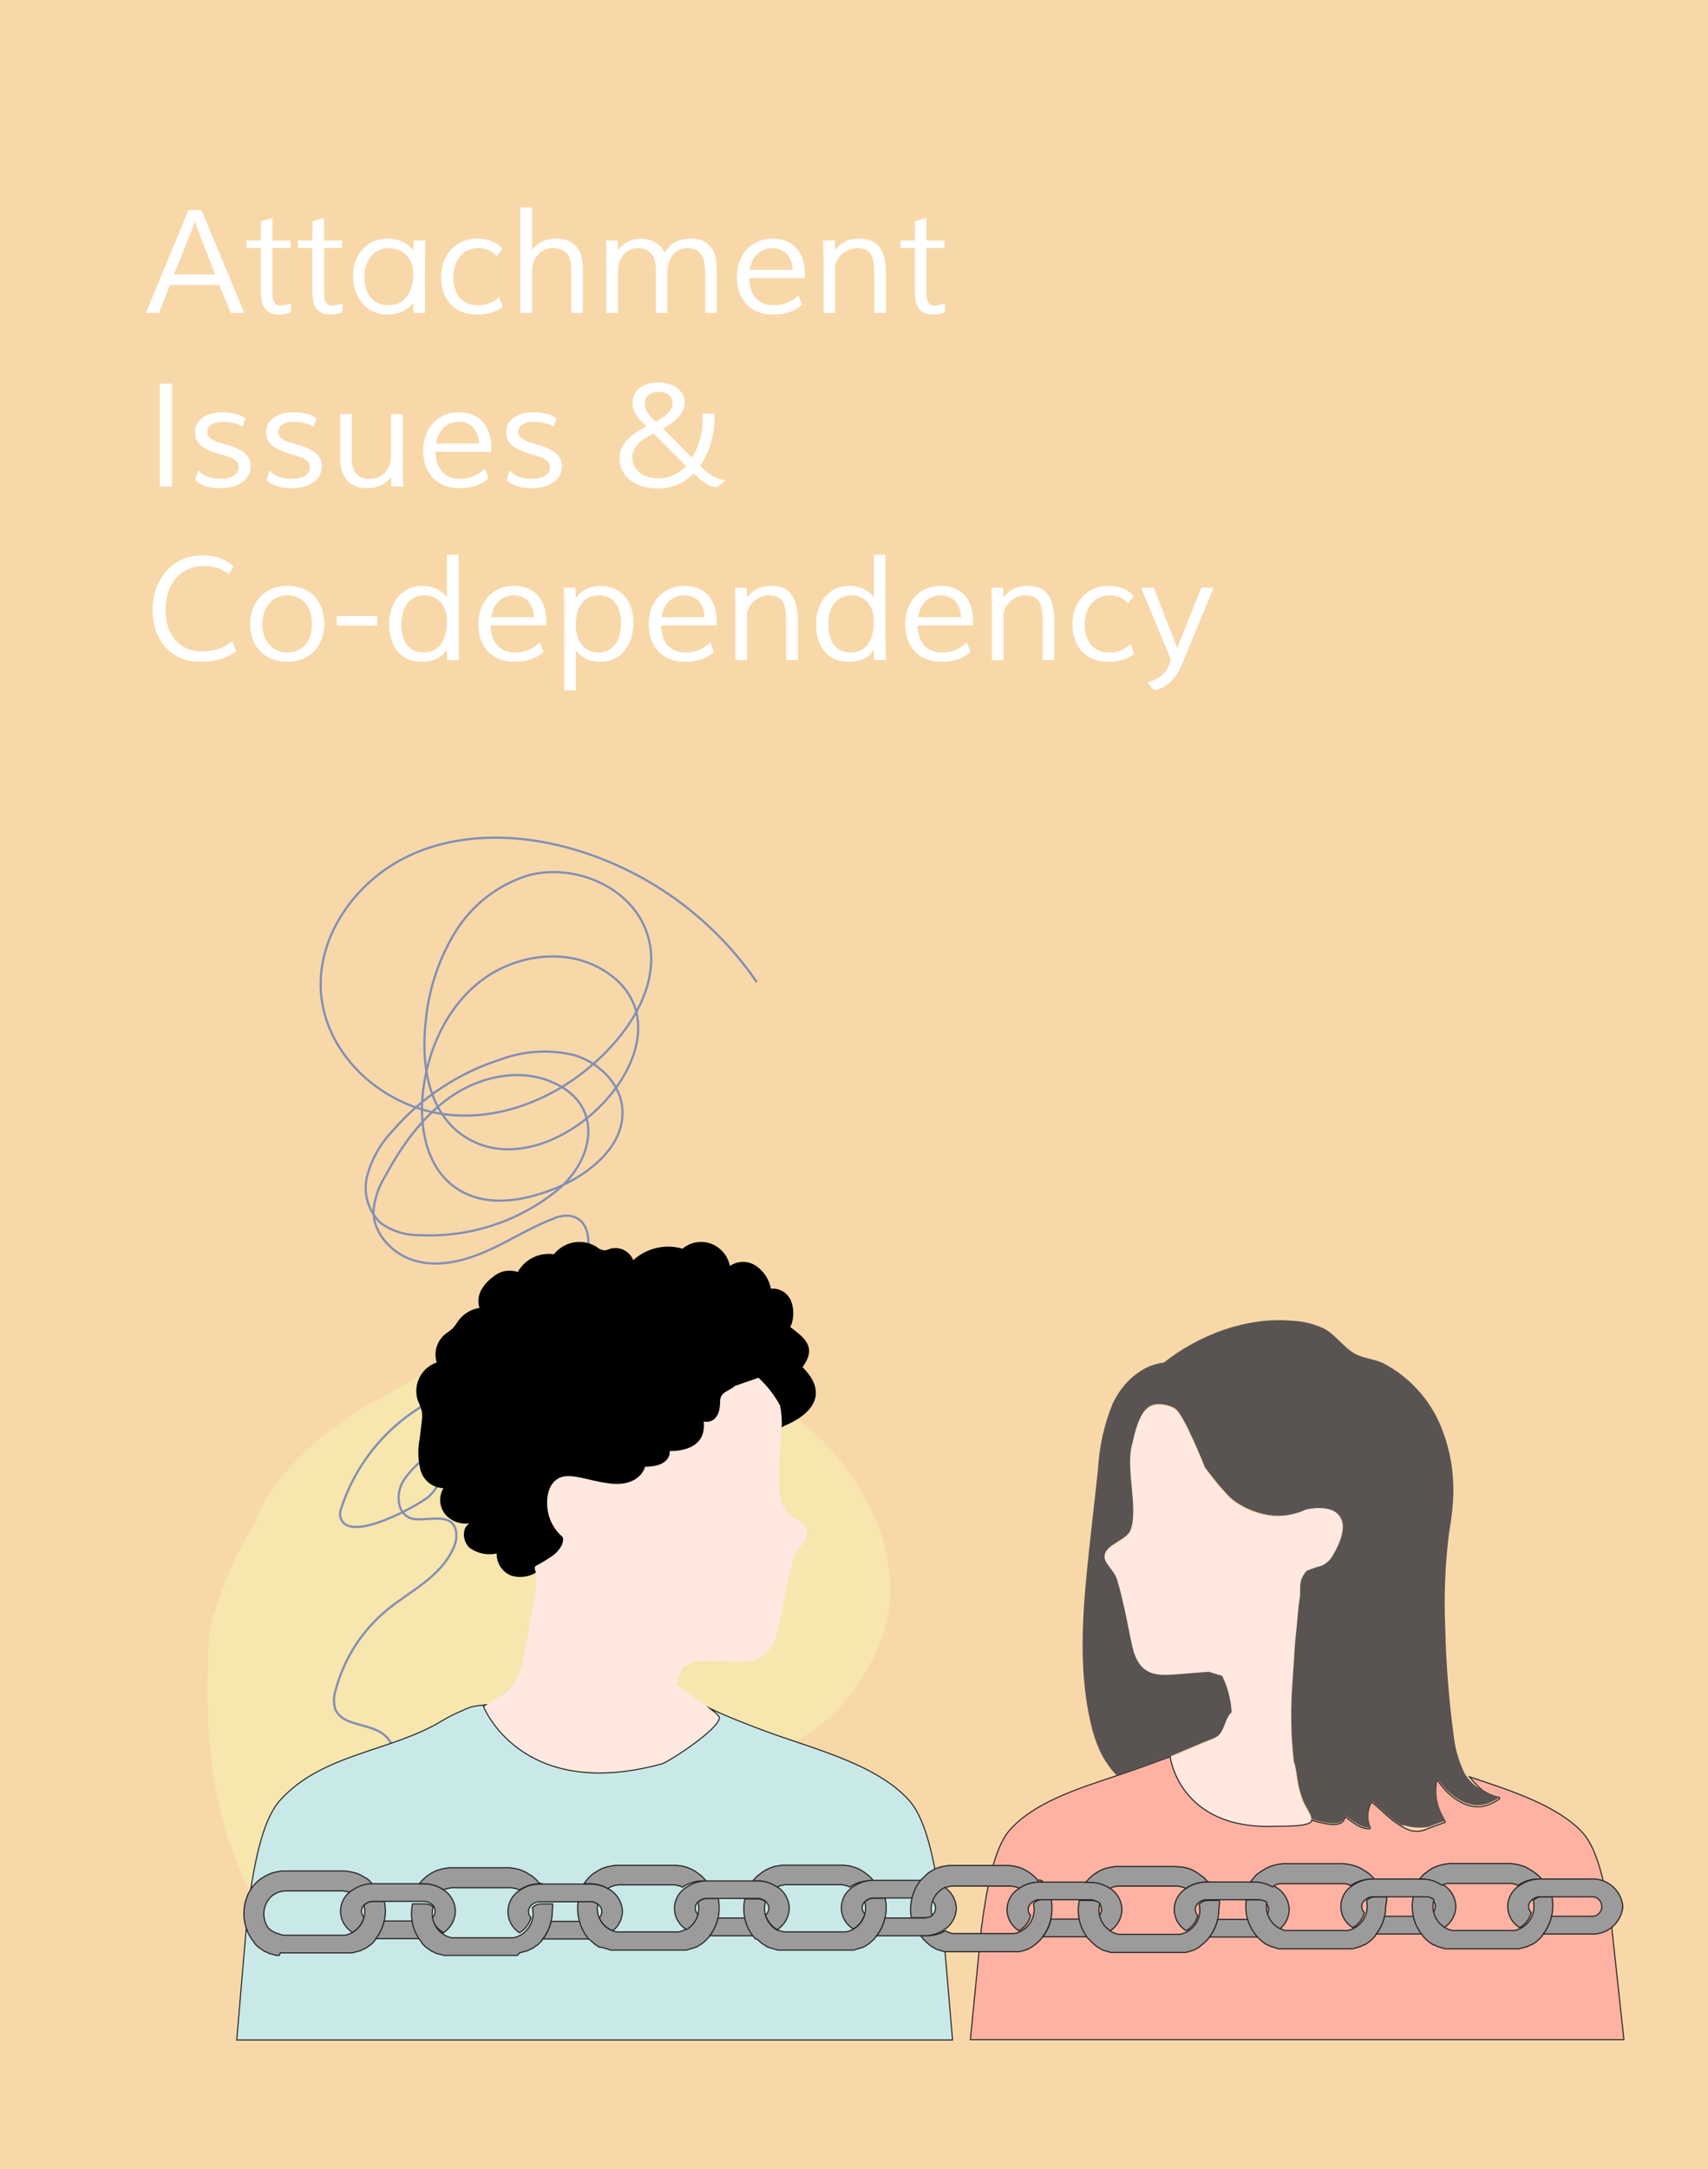 <svg width="208" height="264" viewBox="0 0 208 264" fill="none" xmlns="http://www.w3.org/2000/svg">
<rect x="0" y="0" width="208" height="264" fill="#808080" stroke="none"/>
<g clip-path="url(#clip0_1311_6977)">
<path fill-rule="evenodd" clip-rule="evenodd" d="M-0.93 -1.53H209.42V265.14H-0.93V-1.53Z" fill="#F8D8A9"/>
<path d="M19.361 38.09H17.762L22.955 25.57H24.546L29.748 38.09H28.106L26.704 34.676H20.702L19.361 38.09ZM21.175 33.404H26.197L24.185 28.201C24.139 28.093 24.09 27.966 24.039 27.823C23.987 27.674 23.938 27.534 23.892 27.402C23.835 27.247 23.781 27.089 23.729 26.929C23.672 27.112 23.614 27.287 23.557 27.453C23.511 27.597 23.46 27.74 23.402 27.883C23.351 28.021 23.311 28.13 23.282 28.21L21.175 33.404ZM31.76 30.188H30.015V29.268H31.76L31.803 26.929L33.179 26.525V29.268H35.38V30.188H33.179V35.459C33.179 35.654 33.185 35.854 33.196 36.061C33.208 36.261 33.245 36.447 33.308 36.62C33.377 36.786 33.48 36.923 33.618 37.032C33.755 37.135 33.95 37.187 34.202 37.187C34.386 37.187 34.578 37.164 34.778 37.118C34.979 37.067 35.2 36.998 35.441 36.912L35.432 37.969C35.231 38.084 35.013 38.164 34.778 38.21C34.543 38.262 34.277 38.288 33.979 38.288C33.497 38.288 33.11 38.207 32.818 38.047C32.531 37.881 32.308 37.66 32.147 37.385C31.992 37.11 31.889 36.789 31.838 36.422C31.786 36.055 31.76 35.668 31.76 35.261V30.188ZM38.037 30.188H36.292V29.268H38.037L38.08 26.929L39.456 26.525V29.268H41.657V30.188H39.456V35.459C39.456 35.654 39.462 35.854 39.473 36.061C39.485 36.261 39.522 36.447 39.585 36.62C39.654 36.786 39.757 36.923 39.895 37.032C40.032 37.135 40.227 37.187 40.479 37.187C40.663 37.187 40.855 37.164 41.055 37.118C41.256 37.067 41.477 36.998 41.718 36.912L41.709 37.969C41.508 38.084 41.29 38.164 41.055 38.21C40.82 38.262 40.554 38.288 40.256 38.288C39.774 38.288 39.387 38.207 39.095 38.047C38.808 37.881 38.585 37.66 38.424 37.385C38.269 37.11 38.166 36.789 38.115 36.422C38.063 36.055 38.037 35.668 38.037 35.261V30.188ZM47.229 29.053C47.59 29.053 47.92 29.087 48.218 29.156C48.516 29.219 48.791 29.311 49.044 29.431C49.296 29.551 49.528 29.7 49.74 29.878C49.952 30.056 50.15 30.256 50.333 30.48L50.385 29.268H51.786L51.752 31.443V38.09H50.333L50.35 36.852C50.213 37.035 50.038 37.216 49.826 37.393C49.62 37.565 49.385 37.717 49.121 37.849C48.857 37.981 48.565 38.087 48.244 38.167C47.929 38.248 47.596 38.288 47.246 38.288C46.753 38.288 46.306 38.222 45.905 38.09C45.504 37.964 45.145 37.789 44.83 37.565C44.515 37.336 44.24 37.069 44.005 36.766C43.775 36.462 43.586 36.135 43.437 35.785C43.288 35.436 43.176 35.075 43.102 34.702C43.027 34.324 42.99 33.951 42.99 33.584C42.99 33.017 43.076 32.461 43.248 31.916C43.426 31.371 43.689 30.887 44.039 30.463C44.395 30.039 44.836 29.698 45.363 29.44C45.896 29.182 46.518 29.053 47.229 29.053ZM47.393 37.153C47.794 37.153 48.169 37.072 48.519 36.912C48.874 36.746 49.184 36.505 49.448 36.19C49.717 35.868 49.929 35.473 50.084 35.003C50.245 34.527 50.328 33.98 50.333 33.361C50.333 32.896 50.262 32.472 50.118 32.088C49.981 31.704 49.783 31.371 49.525 31.091C49.267 30.81 48.952 30.592 48.579 30.437C48.212 30.282 47.8 30.205 47.341 30.205C46.991 30.205 46.676 30.254 46.395 30.351C46.114 30.443 45.865 30.572 45.647 30.738C45.429 30.904 45.24 31.099 45.08 31.323C44.919 31.546 44.787 31.787 44.684 32.045C44.581 32.297 44.503 32.561 44.452 32.836C44.406 33.111 44.383 33.383 44.383 33.653C44.383 33.917 44.4 34.189 44.435 34.47C44.475 34.745 44.538 35.011 44.624 35.27C44.71 35.528 44.827 35.771 44.976 36C45.125 36.23 45.309 36.43 45.527 36.602C45.75 36.769 46.014 36.903 46.318 37.006C46.627 37.104 46.986 37.153 47.393 37.153ZM60.497 31.202C60.222 30.858 59.886 30.606 59.491 30.446C59.095 30.285 58.674 30.205 58.227 30.205C57.751 30.205 57.327 30.297 56.954 30.48C56.582 30.663 56.264 30.916 56 31.237C55.742 31.552 55.544 31.925 55.407 32.355C55.269 32.779 55.2 33.234 55.2 33.722C55.2 34.203 55.26 34.653 55.381 35.072C55.501 35.49 55.684 35.854 55.931 36.164C56.178 36.473 56.49 36.717 56.868 36.895C57.247 37.067 57.694 37.153 58.21 37.153C59.178 37.153 60.047 36.82 60.815 36.155L61.211 37.342C60.792 37.674 60.325 37.915 59.809 38.064C59.293 38.213 58.723 38.288 58.098 38.288C57.37 38.288 56.731 38.17 56.18 37.935C55.636 37.694 55.18 37.37 54.813 36.963C54.446 36.551 54.171 36.069 53.988 35.519C53.804 34.968 53.713 34.384 53.713 33.765C53.713 33.123 53.81 32.515 54.005 31.942C54.2 31.369 54.484 30.87 54.856 30.446C55.229 30.016 55.687 29.677 56.232 29.431C56.776 29.179 57.398 29.053 58.098 29.053C58.791 29.053 59.399 29.162 59.921 29.379C60.442 29.597 60.849 29.898 61.142 30.282L60.497 31.202ZM64.788 25.261V30.437C65.149 29.95 65.57 29.597 66.052 29.379C66.533 29.162 67.101 29.053 67.754 29.053C68.396 29.053 68.924 29.159 69.336 29.371C69.755 29.577 70.084 29.849 70.325 30.188C70.572 30.526 70.741 30.907 70.832 31.331C70.93 31.756 70.979 32.185 70.979 32.621V38.09H69.56V32.707C69.56 32.34 69.523 32.005 69.448 31.701C69.379 31.392 69.259 31.128 69.087 30.91C68.921 30.686 68.694 30.514 68.408 30.394C68.127 30.268 67.777 30.205 67.359 30.205C66.952 30.205 66.588 30.282 66.267 30.437C65.951 30.586 65.685 30.793 65.467 31.056C65.249 31.314 65.08 31.618 64.96 31.968C64.845 32.312 64.788 32.676 64.788 33.06V38.09H63.369V25.261H64.788ZM75.226 29.268L75.261 30.454C75.605 29.973 76.012 29.62 76.482 29.397C76.957 29.167 77.499 29.053 78.107 29.053C78.439 29.053 78.752 29.096 79.044 29.182C79.342 29.262 79.612 29.377 79.852 29.526C80.099 29.675 80.314 29.858 80.497 30.076C80.681 30.288 80.827 30.526 80.936 30.79C81.268 30.188 81.695 29.749 82.217 29.474C82.739 29.193 83.378 29.053 84.135 29.053C84.759 29.053 85.275 29.156 85.682 29.362C86.089 29.563 86.41 29.829 86.645 30.162C86.886 30.494 87.052 30.876 87.144 31.305C87.242 31.73 87.29 32.168 87.29 32.621V38.09H85.871V33.292C85.871 32.925 85.849 32.558 85.803 32.191C85.763 31.824 85.668 31.495 85.519 31.202C85.376 30.904 85.161 30.663 84.874 30.48C84.587 30.297 84.201 30.205 83.713 30.205C83.329 30.205 82.985 30.285 82.681 30.446C82.383 30.6 82.128 30.81 81.916 31.073C81.71 31.337 81.552 31.641 81.443 31.985C81.334 32.323 81.28 32.676 81.28 33.042V38.09H79.861V32.63C79.861 32.297 79.821 31.985 79.741 31.692C79.66 31.394 79.531 31.136 79.354 30.919C79.182 30.701 78.958 30.529 78.683 30.403C78.408 30.271 78.075 30.205 77.686 30.205C77.296 30.205 76.949 30.282 76.645 30.437C76.347 30.586 76.095 30.79 75.888 31.048C75.682 31.305 75.524 31.607 75.415 31.95C75.312 32.294 75.261 32.658 75.261 33.042V38.09H73.842V31.546C73.842 31.168 73.836 30.784 73.825 30.394C73.819 30.004 73.808 29.629 73.79 29.268H75.226ZM96.534 32.853L96.525 32.733C96.496 32.36 96.422 32.019 96.302 31.71C96.187 31.4 96.026 31.134 95.82 30.91C95.614 30.686 95.362 30.514 95.063 30.394C94.771 30.268 94.439 30.205 94.066 30.205C93.665 30.205 93.303 30.277 92.983 30.42C92.662 30.557 92.383 30.747 92.148 30.987C91.919 31.228 91.733 31.509 91.59 31.83C91.446 32.151 91.349 32.492 91.297 32.853H96.534ZM97.677 37.101C97.202 37.514 96.674 37.815 96.095 38.004C95.516 38.193 94.86 38.288 94.126 38.288C93.433 38.288 92.813 38.176 92.269 37.952C91.724 37.723 91.263 37.408 90.885 37.006C90.512 36.599 90.225 36.115 90.025 35.553C89.83 34.992 89.732 34.375 89.732 33.705C89.732 33.068 89.83 32.469 90.025 31.907C90.219 31.346 90.503 30.853 90.876 30.428C91.249 30.004 91.701 29.669 92.234 29.422C92.773 29.176 93.387 29.053 94.075 29.053C94.751 29.053 95.339 29.165 95.837 29.388C96.336 29.606 96.746 29.91 97.067 30.299C97.388 30.684 97.626 31.142 97.781 31.675C97.941 32.208 98.021 32.787 98.021 33.412C98.021 33.475 98.019 33.55 98.013 33.636C98.013 33.716 98.01 33.791 98.004 33.859H91.237L91.263 34.246C91.297 34.676 91.383 35.069 91.521 35.424C91.664 35.78 91.859 36.086 92.106 36.344C92.352 36.602 92.65 36.803 93 36.946C93.355 37.084 93.759 37.153 94.212 37.153C94.82 37.153 95.376 37.047 95.88 36.834C96.385 36.622 96.838 36.319 97.239 35.923L97.677 37.101ZM101.702 38.09H100.283V31.392C100.283 31.128 100.28 30.87 100.274 30.618C100.268 30.36 100.263 30.13 100.257 29.93C100.246 29.7 100.237 29.48 100.231 29.268H101.667L101.702 30.489C102.045 30.001 102.458 29.64 102.94 29.405C103.427 29.17 104 29.053 104.659 29.053C105.302 29.053 105.832 29.159 106.25 29.371C106.669 29.583 106.998 29.881 107.239 30.265C107.486 30.643 107.655 31.096 107.746 31.624C107.844 32.151 107.893 32.73 107.893 33.361V38.09H106.474V33.524C106.474 33.025 106.451 32.572 106.405 32.165C106.365 31.753 106.273 31.403 106.13 31.116C105.992 30.824 105.786 30.6 105.511 30.446C105.236 30.285 104.866 30.205 104.402 30.205C103.972 30.205 103.59 30.288 103.258 30.454C102.925 30.62 102.645 30.821 102.415 31.056C102.186 31.291 102.008 31.541 101.882 31.804C101.762 32.062 101.702 32.289 101.702 32.483V38.09ZM111.401 30.188H109.655V29.268H111.401L111.444 26.929L112.82 26.525V29.268H115.021V30.188H112.82V35.459C112.82 35.654 112.825 35.854 112.837 36.061C112.848 36.261 112.885 36.447 112.949 36.62C113.017 36.786 113.121 36.923 113.258 37.032C113.396 37.135 113.591 37.187 113.843 37.187C114.026 37.187 114.218 37.164 114.419 37.118C114.62 37.067 114.84 36.998 115.081 36.912L115.072 37.969C114.872 38.084 114.654 38.164 114.419 38.21C114.184 38.262 113.917 38.288 113.619 38.288C113.138 38.288 112.751 38.207 112.458 38.047C112.172 37.881 111.948 37.66 111.788 37.385C111.633 37.11 111.53 36.789 111.478 36.422C111.427 36.055 111.401 35.668 111.401 35.261V30.188Z" fill="white"/>
<path d="M20.935 59.22H19.456V46.7H20.935V59.22ZM29.533 51.937C29.224 51.725 28.851 51.573 28.415 51.481C27.98 51.383 27.527 51.335 27.057 51.335C26.793 51.335 26.549 51.363 26.326 51.421C26.102 51.478 25.907 51.561 25.741 51.67C25.581 51.773 25.452 51.902 25.354 52.057C25.263 52.206 25.217 52.375 25.217 52.564C25.217 52.765 25.265 52.937 25.363 53.08C25.46 53.224 25.592 53.35 25.758 53.459C25.925 53.562 26.12 53.656 26.343 53.742C26.567 53.823 26.805 53.9 27.057 53.975C27.286 54.043 27.53 54.115 27.788 54.19C28.051 54.264 28.312 54.353 28.57 54.456C28.828 54.553 29.075 54.671 29.31 54.809C29.545 54.941 29.751 55.098 29.929 55.282C30.112 55.465 30.256 55.68 30.359 55.926C30.468 56.173 30.522 56.457 30.522 56.778C30.522 57.225 30.419 57.615 30.212 57.947C30.006 58.274 29.734 58.546 29.396 58.764C29.057 58.982 28.671 59.145 28.235 59.254C27.799 59.363 27.352 59.417 26.893 59.417C26.59 59.417 26.289 59.4 25.991 59.366C25.692 59.331 25.406 59.274 25.131 59.194C24.861 59.114 24.609 59.011 24.374 58.884C24.145 58.758 23.947 58.601 23.781 58.411L24.159 57.251C24.314 57.434 24.494 57.592 24.701 57.724C24.907 57.855 25.128 57.964 25.363 58.05C25.604 58.131 25.85 58.191 26.102 58.231C26.355 58.265 26.601 58.282 26.842 58.282C27.163 58.282 27.458 58.254 27.727 58.197C27.997 58.133 28.229 58.045 28.424 57.93C28.625 57.81 28.779 57.663 28.888 57.491C29.003 57.314 29.06 57.11 29.06 56.881C29.06 56.617 28.997 56.405 28.871 56.245C28.745 56.078 28.57 55.938 28.347 55.823C28.123 55.703 27.857 55.6 27.547 55.514C27.237 55.422 26.902 55.319 26.541 55.204C26.111 55.067 25.721 54.923 25.372 54.774C25.027 54.62 24.735 54.442 24.494 54.241C24.254 54.041 24.067 53.808 23.936 53.545C23.809 53.275 23.746 52.957 23.746 52.59C23.746 52.183 23.838 51.828 24.021 51.524C24.211 51.22 24.457 50.971 24.761 50.776C25.065 50.575 25.409 50.426 25.793 50.329C26.183 50.231 26.578 50.183 26.979 50.183C27.57 50.183 28.114 50.24 28.613 50.355C29.118 50.464 29.545 50.656 29.894 50.931L29.533 51.937ZM38.201 51.937C37.891 51.725 37.519 51.573 37.083 51.481C36.647 51.383 36.194 51.335 35.724 51.335C35.461 51.335 35.217 51.363 34.993 51.421C34.77 51.478 34.575 51.561 34.409 51.67C34.248 51.773 34.119 51.902 34.022 52.057C33.93 52.206 33.884 52.375 33.884 52.564C33.884 52.765 33.933 52.937 34.03 53.08C34.128 53.224 34.26 53.35 34.426 53.459C34.592 53.562 34.787 53.656 35.011 53.742C35.234 53.823 35.472 53.9 35.724 53.975C35.953 54.043 36.197 54.115 36.455 54.19C36.719 54.264 36.98 54.353 37.238 54.456C37.495 54.553 37.742 54.671 37.977 54.809C38.212 54.941 38.419 55.098 38.596 55.282C38.78 55.465 38.923 55.68 39.026 55.926C39.135 56.173 39.19 56.457 39.19 56.778C39.19 57.225 39.086 57.615 38.88 57.947C38.674 58.274 38.401 58.546 38.063 58.764C37.725 58.982 37.338 59.145 36.902 59.254C36.467 59.363 36.019 59.417 35.561 59.417C35.257 59.417 34.956 59.4 34.658 59.366C34.36 59.331 34.073 59.274 33.798 59.194C33.529 59.114 33.276 59.011 33.041 58.884C32.812 58.758 32.614 58.601 32.448 58.411L32.827 57.251C32.981 57.434 33.162 57.592 33.368 57.724C33.575 57.855 33.795 57.964 34.03 58.05C34.271 58.131 34.518 58.191 34.77 58.231C35.022 58.265 35.269 58.282 35.509 58.282C35.83 58.282 36.126 58.254 36.395 58.197C36.664 58.133 36.897 58.045 37.091 57.93C37.292 57.81 37.447 57.663 37.556 57.491C37.67 57.314 37.728 57.11 37.728 56.881C37.728 56.617 37.665 56.405 37.538 56.245C37.412 56.078 37.238 55.938 37.014 55.823C36.791 55.703 36.524 55.6 36.214 55.514C35.905 55.422 35.569 55.319 35.208 55.204C34.778 55.067 34.389 54.923 34.039 54.774C33.695 54.62 33.403 54.442 33.162 54.241C32.921 54.041 32.735 53.808 32.603 53.545C32.477 53.275 32.414 52.957 32.414 52.59C32.414 52.183 32.505 51.828 32.689 51.524C32.878 51.22 33.125 50.971 33.428 50.776C33.732 50.575 34.076 50.426 34.46 50.329C34.85 50.231 35.246 50.183 35.647 50.183C36.237 50.183 36.782 50.24 37.281 50.355C37.785 50.464 38.212 50.656 38.562 50.931L38.201 51.937ZM47.625 50.398H49.044V57.105C49.044 57.483 49.046 57.841 49.052 58.179C49.064 58.512 49.084 58.859 49.112 59.22H47.651L47.625 58.059C46.96 58.965 45.991 59.417 44.718 59.417C44.283 59.417 43.899 59.366 43.566 59.263C43.234 59.165 42.944 59.031 42.698 58.859C42.457 58.687 42.254 58.483 42.087 58.248C41.927 58.013 41.798 57.761 41.7 57.491C41.603 57.222 41.531 56.944 41.485 56.657C41.445 56.365 41.425 56.075 41.425 55.789V50.398H42.844V55.789C42.838 56.609 43.013 57.231 43.368 57.655C43.724 58.073 44.283 58.282 45.045 58.282C45.458 58.282 45.822 58.208 46.137 58.059C46.458 57.91 46.728 57.706 46.945 57.448C47.169 57.19 47.338 56.892 47.453 56.554C47.567 56.21 47.625 55.849 47.625 55.471V50.398ZM58.339 53.983L58.33 53.863C58.301 53.49 58.227 53.149 58.106 52.84C57.992 52.53 57.831 52.263 57.625 52.04C57.419 51.816 57.166 51.644 56.868 51.524C56.576 51.398 56.243 51.335 55.871 51.335C55.47 51.335 55.108 51.406 54.787 51.55C54.466 51.687 54.188 51.877 53.953 52.117C53.724 52.358 53.538 52.639 53.394 52.96C53.251 53.281 53.154 53.622 53.102 53.983H58.339ZM59.482 58.231C59.007 58.644 58.479 58.945 57.9 59.134C57.321 59.323 56.665 59.417 55.931 59.417C55.237 59.417 54.618 59.306 54.074 59.082C53.529 58.853 53.068 58.538 52.689 58.136C52.317 57.729 52.03 57.245 51.83 56.683C51.635 56.121 51.537 55.505 51.537 54.834C51.537 54.198 51.635 53.599 51.83 53.037C52.024 52.475 52.308 51.983 52.681 51.558C53.053 51.134 53.506 50.799 54.039 50.552C54.578 50.306 55.191 50.183 55.879 50.183C56.556 50.183 57.143 50.294 57.642 50.518C58.141 50.736 58.551 51.04 58.872 51.429C59.193 51.813 59.431 52.272 59.585 52.805C59.746 53.338 59.826 53.917 59.826 54.542C59.826 54.605 59.823 54.68 59.818 54.766C59.818 54.846 59.815 54.92 59.809 54.989H53.042L53.068 55.376C53.102 55.806 53.188 56.199 53.326 56.554C53.469 56.91 53.664 57.216 53.91 57.474C54.157 57.732 54.455 57.933 54.805 58.076C55.16 58.214 55.564 58.282 56.017 58.282C56.625 58.282 57.181 58.176 57.685 57.964C58.19 57.752 58.642 57.448 59.044 57.053L59.482 58.231ZM67.436 51.937C67.126 51.725 66.754 51.573 66.318 51.481C65.882 51.383 65.43 51.335 64.96 51.335C64.696 51.335 64.452 51.363 64.229 51.421C64.005 51.478 63.81 51.561 63.644 51.67C63.483 51.773 63.355 51.902 63.257 52.057C63.165 52.206 63.12 52.375 63.12 52.564C63.12 52.765 63.168 52.937 63.266 53.08C63.363 53.224 63.495 53.35 63.661 53.459C63.827 53.562 64.022 53.656 64.246 53.742C64.469 53.823 64.707 53.9 64.96 53.975C65.189 54.043 65.433 54.115 65.691 54.19C65.954 54.264 66.215 54.353 66.473 54.456C66.731 54.553 66.977 54.671 67.212 54.809C67.448 54.941 67.654 55.098 67.832 55.282C68.015 55.465 68.158 55.68 68.261 55.926C68.37 56.173 68.425 56.457 68.425 56.778C68.425 57.225 68.322 57.615 68.115 57.947C67.909 58.274 67.637 58.546 67.298 58.764C66.96 58.982 66.573 59.145 66.138 59.254C65.702 59.363 65.255 59.417 64.796 59.417C64.492 59.417 64.191 59.4 63.893 59.366C63.595 59.331 63.309 59.274 63.033 59.194C62.764 59.114 62.512 59.011 62.277 58.884C62.047 58.758 61.85 58.601 61.684 58.411L62.062 57.251C62.217 57.434 62.397 57.592 62.604 57.724C62.81 57.855 63.031 57.964 63.266 58.05C63.506 58.131 63.753 58.191 64.005 58.231C64.257 58.265 64.504 58.282 64.745 58.282C65.066 58.282 65.361 58.254 65.63 58.197C65.9 58.133 66.132 58.045 66.327 57.93C66.527 57.81 66.682 57.663 66.791 57.491C66.906 57.314 66.963 57.11 66.963 56.881C66.963 56.617 66.9 56.405 66.774 56.245C66.648 56.078 66.473 55.938 66.249 55.823C66.026 55.703 65.759 55.6 65.45 55.514C65.14 55.422 64.805 55.319 64.444 55.204C64.014 55.067 63.624 54.923 63.274 54.774C62.93 54.62 62.638 54.442 62.397 54.241C62.156 54.041 61.97 53.808 61.838 53.545C61.712 53.275 61.649 52.957 61.649 52.59C61.649 52.183 61.741 51.828 61.924 51.524C62.113 51.22 62.36 50.971 62.664 50.776C62.968 50.575 63.312 50.426 63.696 50.329C64.085 50.231 64.481 50.183 64.882 50.183C65.473 50.183 66.017 50.24 66.516 50.355C67.02 50.464 67.448 50.656 67.797 50.931L67.436 51.937ZM75.459 55.763C75.459 55.282 75.55 54.852 75.734 54.473C75.923 54.095 76.169 53.751 76.473 53.441C76.777 53.132 77.124 52.851 77.514 52.599C77.903 52.347 78.305 52.111 78.717 51.894L78.588 51.765C78.399 51.575 78.21 51.383 78.021 51.189C77.838 50.994 77.671 50.79 77.522 50.578C77.379 50.36 77.261 50.128 77.17 49.882C77.084 49.629 77.041 49.354 77.041 49.056C77.041 48.643 77.121 48.282 77.281 47.973C77.448 47.657 77.671 47.397 77.952 47.19C78.239 46.978 78.568 46.821 78.941 46.717C79.319 46.608 79.723 46.554 80.153 46.554C80.555 46.554 80.947 46.603 81.331 46.7C81.721 46.798 82.065 46.95 82.363 47.156C82.667 47.356 82.911 47.612 83.094 47.921C83.283 48.225 83.378 48.586 83.378 49.005C83.378 49.349 83.303 49.672 83.154 49.976C83.011 50.274 82.816 50.555 82.57 50.819C82.329 51.077 82.048 51.318 81.727 51.541C81.412 51.765 81.082 51.968 80.738 52.152L84.263 55.703C84.458 55.405 84.636 55.072 84.797 54.705C84.957 54.339 85.095 53.96 85.209 53.57C85.324 53.175 85.413 52.774 85.476 52.367C85.539 51.96 85.57 51.564 85.57 51.18C85.57 50.962 85.562 50.79 85.545 50.664C85.528 50.538 85.513 50.432 85.502 50.346H86.989C87.029 50.885 87.018 51.438 86.955 52.005C86.898 52.573 86.794 53.132 86.645 53.682C86.496 54.233 86.304 54.763 86.069 55.273C85.84 55.783 85.57 56.253 85.261 56.683C85.519 56.947 85.757 57.176 85.975 57.371C86.198 57.56 86.427 57.726 86.662 57.87C86.898 58.007 87.153 58.125 87.428 58.222C87.703 58.32 88.021 58.406 88.382 58.48L87.247 59.323C86.978 59.283 86.731 59.22 86.508 59.134C86.29 59.042 86.075 58.927 85.863 58.79C85.651 58.647 85.436 58.48 85.218 58.291C85 58.096 84.759 57.873 84.496 57.62C84.238 57.873 83.957 58.111 83.653 58.334C83.349 58.558 83.017 58.752 82.656 58.919C82.3 59.085 81.913 59.214 81.495 59.306C81.082 59.403 80.635 59.452 80.153 59.452C79.483 59.452 78.861 59.369 78.287 59.203C77.72 59.036 77.224 58.795 76.8 58.48C76.381 58.165 76.052 57.781 75.811 57.328C75.576 56.869 75.459 56.348 75.459 55.763ZM83.567 56.718C83.556 56.712 83.49 56.652 83.369 56.537C83.255 56.422 83.103 56.27 82.913 56.081C82.724 55.892 82.509 55.68 82.269 55.445C82.034 55.21 81.793 54.969 81.546 54.723L79.577 52.771C79.251 52.937 78.932 53.115 78.623 53.304C78.313 53.493 78.038 53.705 77.797 53.94C77.557 54.175 77.365 54.442 77.221 54.74C77.078 55.032 77.006 55.362 77.006 55.729C77.006 56.09 77.084 56.422 77.238 56.726C77.393 57.03 77.608 57.294 77.883 57.517C78.159 57.735 78.485 57.907 78.864 58.033C79.248 58.159 79.669 58.222 80.128 58.222C80.517 58.222 80.876 58.185 81.202 58.111C81.529 58.03 81.83 57.924 82.105 57.792C82.386 57.655 82.644 57.494 82.879 57.311C83.12 57.127 83.349 56.93 83.567 56.718ZM79.844 51.326C80.102 51.189 80.354 51.04 80.6 50.879C80.853 50.718 81.073 50.547 81.263 50.363C81.457 50.18 81.612 49.985 81.727 49.778C81.847 49.566 81.907 49.337 81.907 49.09C81.907 48.844 81.856 48.632 81.753 48.454C81.655 48.276 81.526 48.133 81.366 48.024C81.205 47.91 81.025 47.827 80.824 47.775C80.623 47.723 80.423 47.698 80.222 47.698C79.987 47.698 79.766 47.726 79.56 47.783C79.359 47.841 79.182 47.93 79.027 48.05C78.872 48.165 78.749 48.311 78.657 48.489C78.571 48.661 78.528 48.861 78.528 49.09C78.528 49.308 78.56 49.515 78.623 49.71C78.686 49.904 78.775 50.094 78.889 50.277C79.01 50.455 79.15 50.63 79.311 50.802C79.471 50.974 79.649 51.148 79.844 51.326Z" fill="white"/>
<path d="M27.882 69.868C27.005 69.209 25.982 68.879 24.813 68.879C24.285 68.879 23.804 68.951 23.368 69.094C22.932 69.232 22.54 69.427 22.19 69.679C21.846 69.925 21.545 70.218 21.287 70.556C21.035 70.894 20.823 71.261 20.651 71.656C20.485 72.052 20.358 72.47 20.273 72.912C20.192 73.347 20.152 73.786 20.152 74.227C20.152 74.904 20.241 75.549 20.419 76.162C20.596 76.77 20.869 77.306 21.235 77.77C21.602 78.229 22.067 78.596 22.628 78.871C23.19 79.14 23.855 79.275 24.623 79.275C25.328 79.275 25.991 79.174 26.61 78.974C27.235 78.767 27.782 78.458 28.252 78.045L28.751 79.258C28.218 79.688 27.587 80.011 26.859 80.229C26.131 80.441 25.311 80.547 24.4 80.547C23.454 80.547 22.62 80.381 21.898 80.049C21.175 79.716 20.568 79.263 20.075 78.69C19.582 78.111 19.209 77.44 18.957 76.678C18.705 75.91 18.579 75.09 18.579 74.219C18.579 73.628 18.639 73.055 18.759 72.499C18.885 71.943 19.066 71.421 19.301 70.934C19.542 70.441 19.837 69.991 20.186 69.584C20.536 69.171 20.935 68.819 21.382 68.526C21.835 68.234 22.333 68.008 22.878 67.847C23.422 67.681 24.013 67.598 24.649 67.598C25.429 67.598 26.125 67.704 26.739 67.916C27.352 68.122 27.919 68.458 28.441 68.922L27.882 69.868ZM35.019 71.312C35.759 71.312 36.406 71.433 36.962 71.674C37.524 71.914 37.991 72.244 38.364 72.662C38.737 73.081 39.017 73.571 39.207 74.133C39.396 74.695 39.49 75.296 39.49 75.939C39.49 76.558 39.39 77.148 39.19 77.71C38.995 78.266 38.705 78.756 38.321 79.18C37.943 79.599 37.473 79.931 36.911 80.178C36.349 80.424 35.707 80.547 34.985 80.547C34.251 80.547 33.603 80.427 33.041 80.186C32.48 79.945 32.007 79.619 31.623 79.206C31.244 78.793 30.955 78.309 30.754 77.753C30.559 77.191 30.462 76.592 30.462 75.956C30.462 75.319 30.562 74.72 30.763 74.159C30.963 73.591 31.256 73.098 31.64 72.68C32.03 72.255 32.505 71.923 33.067 71.682C33.635 71.436 34.285 71.312 35.019 71.312ZM37.994 75.956C37.994 75.486 37.934 75.038 37.814 74.614C37.693 74.19 37.51 73.82 37.263 73.505C37.017 73.184 36.705 72.932 36.326 72.748C35.948 72.559 35.501 72.465 34.985 72.465C34.486 72.465 34.047 72.562 33.669 72.757C33.291 72.946 32.973 73.204 32.715 73.531C32.462 73.852 32.27 74.225 32.139 74.649C32.013 75.073 31.949 75.514 31.949 75.973C31.949 76.431 32.013 76.867 32.139 77.28C32.27 77.693 32.462 78.059 32.715 78.38C32.973 78.696 33.294 78.948 33.678 79.137C34.062 79.321 34.509 79.412 35.019 79.412C35.524 79.412 35.962 79.318 36.335 79.129C36.707 78.939 37.017 78.687 37.263 78.372C37.51 78.051 37.693 77.684 37.814 77.271C37.934 76.853 37.994 76.414 37.994 75.956ZM41.021 76.145L41.012 74.967H45.922L45.931 76.145H41.021ZM54.461 80.35L54.426 79.086C54.054 79.613 53.621 79.989 53.128 80.212C52.641 80.436 52.059 80.547 51.382 80.547C50.7 80.547 50.107 80.43 49.602 80.195C49.104 79.954 48.691 79.627 48.364 79.215C48.038 78.802 47.794 78.32 47.633 77.77C47.473 77.214 47.393 76.624 47.393 75.999C47.393 75.38 47.476 74.789 47.642 74.227C47.814 73.66 48.069 73.161 48.407 72.731C48.751 72.296 49.175 71.952 49.68 71.699C50.19 71.441 50.78 71.312 51.451 71.312C52.087 71.312 52.658 71.433 53.162 71.674C53.672 71.914 54.094 72.261 54.426 72.714V67.52H55.845V78.148C55.851 78.492 55.856 78.862 55.862 79.258C55.874 79.653 55.885 80.017 55.897 80.35H54.461ZM51.606 79.412C52.07 79.412 52.477 79.323 52.827 79.146C53.182 78.962 53.477 78.707 53.713 78.38C53.953 78.048 54.134 77.65 54.254 77.185C54.375 76.721 54.435 76.205 54.435 75.638C54.435 75.162 54.369 74.729 54.237 74.339C54.111 73.949 53.928 73.617 53.687 73.342C53.446 73.061 53.157 72.846 52.818 72.697C52.48 72.542 52.102 72.465 51.683 72.465C51.196 72.465 50.775 72.559 50.419 72.748C50.07 72.938 49.78 73.193 49.551 73.514C49.322 73.835 49.152 74.21 49.044 74.64C48.935 75.064 48.88 75.514 48.88 75.99C48.88 76.437 48.926 76.867 49.018 77.28C49.115 77.693 49.27 78.057 49.482 78.372C49.7 78.687 49.981 78.939 50.325 79.129C50.674 79.318 51.102 79.412 51.606 79.412ZM65.046 75.113L65.037 74.993C65.008 74.62 64.934 74.279 64.813 73.969C64.699 73.66 64.538 73.393 64.332 73.17C64.126 72.946 63.873 72.774 63.575 72.654C63.283 72.528 62.95 72.465 62.578 72.465C62.176 72.465 61.815 72.536 61.494 72.68C61.173 72.817 60.895 73.006 60.66 73.247C60.431 73.488 60.245 73.769 60.101 74.09C59.958 74.411 59.861 74.752 59.809 75.113H65.046ZM66.189 79.361C65.713 79.773 65.186 80.075 64.607 80.264C64.028 80.453 63.372 80.547 62.638 80.547C61.944 80.547 61.325 80.436 60.781 80.212C60.236 79.983 59.775 79.668 59.396 79.266C59.024 78.859 58.737 78.375 58.536 77.813C58.342 77.251 58.244 76.635 58.244 75.964C58.244 75.328 58.342 74.729 58.536 74.167C58.731 73.605 59.015 73.112 59.388 72.688C59.76 72.264 60.213 71.929 60.746 71.682C61.285 71.436 61.898 71.312 62.586 71.312C63.263 71.312 63.85 71.424 64.349 71.648C64.848 71.866 65.258 72.169 65.579 72.559C65.9 72.943 66.138 73.402 66.292 73.935C66.453 74.468 66.533 75.047 66.533 75.672C66.533 75.735 66.53 75.809 66.525 75.895C66.525 75.976 66.522 76.05 66.516 76.119H59.749L59.775 76.506C59.809 76.936 59.895 77.329 60.033 77.684C60.176 78.039 60.371 78.346 60.617 78.604C60.864 78.862 61.162 79.063 61.511 79.206C61.867 79.344 62.271 79.412 62.724 79.412C63.332 79.412 63.888 79.306 64.392 79.094C64.897 78.882 65.349 78.578 65.751 78.183L66.189 79.361ZM70.127 84.021H68.717V73.832C68.717 73.712 68.714 73.565 68.709 73.393C68.709 73.216 68.706 73.024 68.7 72.817C68.694 72.611 68.686 72.399 68.674 72.181C68.668 71.957 68.66 71.74 68.648 71.527H70.084L70.127 72.783C70.489 72.296 70.921 71.929 71.426 71.682C71.936 71.436 72.492 71.312 73.094 71.312C73.787 71.312 74.387 71.433 74.891 71.674C75.401 71.914 75.823 72.241 76.155 72.654C76.487 73.061 76.734 73.537 76.894 74.081C77.061 74.626 77.144 75.205 77.144 75.818C77.144 76.437 77.058 77.033 76.886 77.607C76.72 78.174 76.467 78.676 76.129 79.111C75.797 79.547 75.375 79.897 74.865 80.16C74.361 80.418 73.77 80.547 73.094 80.547C71.856 80.547 70.867 80.094 70.127 79.189V84.021ZM70.127 76.102C70.127 76.578 70.188 77.019 70.308 77.426C70.428 77.827 70.603 78.177 70.832 78.475C71.067 78.767 71.357 78.997 71.701 79.163C72.045 79.329 72.44 79.412 72.888 79.412C73.369 79.412 73.782 79.315 74.126 79.12C74.475 78.925 74.759 78.664 74.977 78.338C75.201 78.011 75.364 77.635 75.467 77.211C75.576 76.781 75.63 76.334 75.63 75.87C75.63 75.434 75.585 75.013 75.493 74.606C75.401 74.193 75.249 73.829 75.037 73.514C74.831 73.193 74.556 72.938 74.212 72.748C73.868 72.559 73.444 72.465 72.939 72.465C72.412 72.465 71.968 72.565 71.606 72.766C71.251 72.966 70.961 73.236 70.738 73.574C70.52 73.906 70.362 74.293 70.265 74.735C70.173 75.17 70.127 75.626 70.127 76.102ZM85.803 75.113L85.794 74.993C85.765 74.62 85.691 74.279 85.57 73.969C85.456 73.66 85.295 73.393 85.089 73.17C84.883 72.946 84.63 72.774 84.332 72.654C84.04 72.528 83.707 72.465 83.335 72.465C82.934 72.465 82.572 72.536 82.251 72.68C81.93 72.817 81.652 73.006 81.417 73.247C81.188 73.488 81.002 73.769 80.859 74.09C80.715 74.411 80.618 74.752 80.566 75.113H85.803ZM86.946 79.361C86.471 79.773 85.943 80.075 85.364 80.264C84.785 80.453 84.129 80.547 83.395 80.547C82.701 80.547 82.082 80.436 81.538 80.212C80.993 79.983 80.532 79.668 80.153 79.266C79.781 78.859 79.494 78.375 79.293 77.813C79.099 77.251 79.001 76.635 79.001 75.964C79.001 75.328 79.099 74.729 79.293 74.167C79.488 73.605 79.772 73.112 80.145 72.688C80.517 72.264 80.97 71.929 81.503 71.682C82.042 71.436 82.656 71.312 83.344 71.312C84.02 71.312 84.608 71.424 85.106 71.648C85.605 71.866 86.015 72.169 86.336 72.559C86.657 72.943 86.895 73.402 87.049 73.935C87.21 74.468 87.29 75.047 87.29 75.672C87.29 75.735 87.287 75.809 87.282 75.895C87.282 75.976 87.279 76.05 87.273 76.119H80.506L80.532 76.506C80.566 76.936 80.652 77.329 80.79 77.684C80.933 78.039 81.128 78.346 81.374 78.604C81.621 78.862 81.919 79.063 82.269 79.206C82.624 79.344 83.028 79.412 83.481 79.412C84.089 79.412 84.645 79.306 85.149 79.094C85.654 78.882 86.106 78.578 86.508 78.183L86.946 79.361ZM90.97 80.35H89.552V73.651C89.552 73.388 89.549 73.13 89.543 72.877C89.537 72.619 89.532 72.39 89.526 72.189C89.514 71.96 89.506 71.74 89.5 71.527H90.936L90.97 72.748C91.314 72.261 91.727 71.9 92.209 71.665C92.696 71.43 93.269 71.312 93.928 71.312C94.57 71.312 95.101 71.418 95.519 71.631C95.938 71.843 96.267 72.141 96.508 72.525C96.754 72.903 96.924 73.356 97.015 73.883C97.113 74.411 97.162 74.99 97.162 75.62V80.35H95.743V75.784C95.743 75.285 95.72 74.832 95.674 74.425C95.634 74.012 95.542 73.663 95.399 73.376C95.261 73.084 95.055 72.86 94.78 72.705C94.504 72.545 94.135 72.465 93.67 72.465C93.24 72.465 92.859 72.548 92.527 72.714C92.194 72.88 91.913 73.081 91.684 73.316C91.455 73.551 91.277 73.8 91.151 74.064C91.031 74.322 90.97 74.548 90.97 74.743V80.35ZM106.448 80.35L106.414 79.086C106.041 79.613 105.608 79.989 105.115 80.212C104.628 80.436 104.046 80.547 103.37 80.547C102.688 80.547 102.094 80.43 101.59 80.195C101.091 79.954 100.678 79.627 100.352 79.215C100.025 78.802 99.781 78.32 99.621 77.77C99.46 77.214 99.38 76.624 99.38 75.999C99.38 75.38 99.463 74.789 99.629 74.227C99.801 73.66 100.056 73.161 100.395 72.731C100.738 72.296 101.163 71.952 101.667 71.699C102.177 71.441 102.768 71.312 103.438 71.312C104.075 71.312 104.645 71.433 105.15 71.674C105.66 71.914 106.081 72.261 106.414 72.714V67.52H107.832V78.148C107.838 78.492 107.844 78.862 107.85 79.258C107.861 79.653 107.872 80.017 107.884 80.35H106.448ZM103.593 79.412C104.058 79.412 104.465 79.323 104.814 79.146C105.17 78.962 105.465 78.707 105.7 78.38C105.941 78.048 106.121 77.65 106.242 77.185C106.362 76.721 106.422 76.205 106.422 75.638C106.422 75.162 106.356 74.729 106.224 74.339C106.098 73.949 105.915 73.617 105.674 73.342C105.433 73.061 105.144 72.846 104.806 72.697C104.467 72.542 104.089 72.465 103.671 72.465C103.183 72.465 102.762 72.559 102.407 72.748C102.057 72.938 101.767 73.193 101.538 73.514C101.309 73.835 101.14 74.21 101.031 74.64C100.922 75.064 100.867 75.514 100.867 75.99C100.867 76.437 100.913 76.867 101.005 77.28C101.103 77.693 101.257 78.057 101.469 78.372C101.687 78.687 101.968 78.939 102.312 79.129C102.662 79.318 103.089 79.412 103.593 79.412ZM117.033 75.113L117.024 74.993C116.996 74.62 116.921 74.279 116.801 73.969C116.686 73.66 116.526 73.393 116.319 73.17C116.113 72.946 115.861 72.774 115.563 72.654C115.27 72.528 114.938 72.465 114.565 72.465C114.164 72.465 113.803 72.536 113.482 72.68C113.161 72.817 112.883 73.006 112.648 73.247C112.418 73.488 112.232 73.769 112.089 74.09C111.945 74.411 111.848 74.752 111.796 75.113H117.033ZM118.177 79.361C117.701 79.773 117.173 80.075 116.594 80.264C116.015 80.453 115.359 80.547 114.625 80.547C113.932 80.547 113.313 80.436 112.768 80.212C112.223 79.983 111.762 79.668 111.384 79.266C111.011 78.859 110.724 78.375 110.524 77.813C110.329 77.251 110.231 76.635 110.231 75.964C110.231 75.328 110.329 74.729 110.524 74.167C110.719 73.605 111.002 73.112 111.375 72.688C111.748 72.264 112.2 71.929 112.734 71.682C113.272 71.436 113.886 71.312 114.574 71.312C115.25 71.312 115.838 71.424 116.336 71.648C116.835 71.866 117.245 72.169 117.566 72.559C117.887 72.943 118.125 73.402 118.28 73.935C118.44 74.468 118.52 75.047 118.52 75.672C118.52 75.735 118.518 75.809 118.512 75.895C118.512 75.976 118.509 76.05 118.503 76.119H111.736L111.762 76.506C111.796 76.936 111.882 77.329 112.02 77.684C112.163 78.039 112.358 78.346 112.605 78.604C112.851 78.862 113.149 79.063 113.499 79.206C113.854 79.344 114.258 79.412 114.711 79.412C115.319 79.412 115.875 79.306 116.379 79.094C116.884 78.882 117.337 78.578 117.738 78.183L118.177 79.361ZM122.201 80.35H120.782V73.651C120.782 73.388 120.779 73.13 120.773 72.877C120.768 72.619 120.762 72.39 120.756 72.189C120.745 71.96 120.736 71.74 120.73 71.527H122.166L122.201 72.748C122.545 72.261 122.957 71.9 123.439 71.665C123.926 71.43 124.499 71.312 125.159 71.312C125.801 71.312 126.331 71.418 126.749 71.631C127.168 71.843 127.497 72.141 127.738 72.525C127.985 72.903 128.154 73.356 128.246 73.883C128.343 74.411 128.392 74.99 128.392 75.62V80.35H126.973V75.784C126.973 75.285 126.95 74.832 126.904 74.425C126.864 74.012 126.772 73.663 126.629 73.376C126.491 73.084 126.285 72.86 126.01 72.705C125.735 72.545 125.365 72.465 124.901 72.465C124.471 72.465 124.09 72.548 123.757 72.714C123.425 72.88 123.144 73.081 122.914 73.316C122.685 73.551 122.507 73.8 122.381 74.064C122.261 74.322 122.201 74.548 122.201 74.743V80.35ZM137.386 73.462C137.111 73.118 136.775 72.866 136.38 72.705C135.984 72.545 135.563 72.465 135.116 72.465C134.64 72.465 134.216 72.556 133.843 72.74C133.471 72.923 133.152 73.175 132.889 73.496C132.631 73.812 132.433 74.184 132.295 74.614C132.158 75.038 132.089 75.494 132.089 75.981C132.089 76.463 132.149 76.913 132.27 77.332C132.39 77.75 132.573 78.114 132.82 78.424C133.066 78.733 133.379 78.977 133.757 79.154C134.136 79.326 134.583 79.412 135.099 79.412C136.067 79.412 136.936 79.08 137.704 78.415L138.1 79.602C137.681 79.934 137.214 80.175 136.698 80.324C136.182 80.473 135.612 80.547 134.987 80.547C134.259 80.547 133.62 80.43 133.069 80.195C132.525 79.954 132.069 79.63 131.702 79.223C131.335 78.811 131.06 78.329 130.877 77.779C130.693 77.228 130.602 76.644 130.602 76.025C130.602 75.382 130.699 74.775 130.894 74.202C131.089 73.628 131.373 73.13 131.745 72.705C132.118 72.275 132.576 71.937 133.121 71.691C133.666 71.439 134.287 71.312 134.987 71.312C135.68 71.312 136.288 71.421 136.81 71.639C137.331 71.857 137.738 72.158 138.031 72.542L137.386 73.462ZM138.951 71.527H140.507L143.362 78.879L146.294 71.527H147.799L143.895 80.969C143.74 81.347 143.554 81.705 143.336 82.043C143.118 82.382 142.869 82.683 142.588 82.946C142.307 83.216 141.995 83.442 141.651 83.626C141.313 83.815 140.94 83.947 140.533 84.021L139.742 83.05C140.223 82.924 140.622 82.769 140.937 82.585C141.252 82.402 141.51 82.207 141.711 82.001C141.912 81.794 142.066 81.579 142.175 81.356C142.29 81.138 142.385 80.926 142.459 80.719L142.605 80.298L138.951 71.527Z" fill="white"/>
<path d="M53.74 166.17C70.11 160.53 95.62 165.34 104.65 181.17C108.87 187.74 110 196.17 105.65 203.02C98.65 216.52 84.26 212.76 78.02 225.75C74.02 231.75 70.95 238.57 65.14 243.02C56.14 248.51 42.45 248.32 36.08 238.94C26.18 226.32 24.57 214.45 25.49 198.69C26.56 193.937 28.463 189.41 31.11 185.32C32.26 181.32 36.21 177.47 39.49 174.59C40.89 173.7 42.32 172.59 43.58 171.64C47 169.9 50.57 167.59 53.74 166.17Z" fill="#F7E6AE"/>
<path d="M92.1 119.45C86.61 111.486 78.481 105.719 69.15 103.17C62.45 101.36 54.83 101.33 48.63 104.76C42.63 108.07 38.1 114.92 39.22 121.95C40.38 129.21 47.15 134.78 54.27 135.64C61.87 136.57 69.56 132.84 74.66 127.12C77.66 123.77 79.95 119.33 79.14 114.91C77.94 108.39 70.38 104.91 64.33 106.54C60.591 107.7 57.407 110.19 55.38 113.54C53.372 116.862 52.157 120.602 51.83 124.47C51.29 129.39 52.11 135.04 56.08 137.99C67.08 146.16 86.43 125.75 73.33 117.99C68.81 115.33 62.74 116.19 58.58 119.38C54.42 122.57 52.08 127.74 51.5 132.95C51.03 137.23 51.94 142.12 55.5 144.57C59.06 147.02 63.66 146.23 67.56 144.67C71.86 142.94 76.33 139.29 75.76 134.67C75.39 131.67 72.82 129.29 69.94 128.43C66.994 127.706 63.899 127.877 61.05 128.92C55.861 130.56 51.236 133.622 47.7 137.76C46.264 139.284 45.232 141.144 44.7 143.17C44.454 144.181 44.478 145.238 44.77 146.237C45.061 147.235 45.609 148.14 46.36 148.86C47.719 149.838 49.356 150.353 51.03 150.33C57.05 150.643 62.978 148.747 67.7 145C72.49 141.17 73.7 134.19 66.88 131.56C62.94 130.03 58.33 131.1 54.88 133.5C51.43 135.9 48.88 139.5 46.88 143.21C46.093 144.478 45.614 145.913 45.48 147.4C45.48 150.33 47.99 152.84 50.84 153.53C53.69 154.22 56.7 153.42 59.37 152.23C62.04 151.04 64.54 149.43 67.27 148.37C67.894 148.073 68.581 147.936 69.27 147.97C71.88 148.25 72.01 151.47 71.27 153.35C70.088 156.304 68.02 158.819 65.35 160.55C63.84 161.715 62.081 162.516 60.21 162.89C57.21 163.17 57.43 160.14 60.01 159.28C61.19 158.89 62.66 158.82 63.48 159.74C64.3 160.66 64.07 162.13 63.48 163.23C61.4 167.23 56.41 168.46 52.43 170.57C47.267 173.341 43.373 177.998 41.56 183.57C41.44 183.857 41.392 184.17 41.42 184.48C42.05 188.21 50.84 183.27 52.17 182.19C53.02 181.5 54.32 179.4 53.98 178.26C53.07 175.26 49.48 179.35 48.9 180.65C48.32 181.95 48.33 183.99 49.84 184.72C51.35 185.45 54.71 183.85 55.47 186.07C55.679 186.888 55.576 187.754 55.18 188.5C53.65 191.88 50.1 193.58 47.34 195.78C44.192 198.301 41.932 201.763 40.89 205.66C40.632 206.394 40.6 207.188 40.8 207.94C41.59 210.11 44.89 209.68 46.71 211.09C48.93 212.82 48.07 216.34 46.71 218.8C45.35 221.26 43.71 224.12 44.84 226.67C45.277 227.47 45.918 228.14 46.698 228.613C47.478 229.085 48.369 229.343 49.28 229.36C50.898 229.376 52.503 229.069 54.001 228.456C55.498 227.843 56.858 226.936 58 225.79C59.42 224.47 62.83 220.38 59.31 219.28C56.46 218.4 53.8 221.02 52.12 223.48C51.024 224.886 50.246 226.513 49.84 228.25C49.2 231.89 51.91 234.38 55.47 233.55C58.15 232.92 60.3 230.86 62.95 230.11C65.35 229.43 68.15 230.44 68.63 233.11C69.21 236.32 66.63 239.64 68.19 242.78C69.19 244.7 71.64 245.48 73.78 245.15C75.897 244.676 77.893 243.766 79.64 242.48" stroke="#828FB5" stroke-width="0.27" stroke-linecap="round" stroke-linejoin="round"/>
<path d="M96.26 161.53C96.26 161.46 96.26 161.4 96.33 161.33C96.705 160.365 96.705 159.295 96.33 158.33C96.133 157.854 95.789 157.453 95.348 157.187C94.907 156.921 94.393 156.803 93.88 156.85C93.671 155.725 93.023 154.728 92.08 154.08C91.61 153.759 91.054 153.588 90.485 153.588C89.916 153.588 89.36 153.759 88.89 154.08C88.765 153.466 88.486 152.893 88.078 152.417C87.67 151.941 87.148 151.577 86.56 151.36C85.982 151.154 85.361 151.103 84.757 151.211C84.154 151.32 83.589 151.585 83.12 151.98C82.084 151.678 80.987 151.648 79.936 151.894C78.885 152.139 77.915 152.651 77.12 153.38C76.9 152.833 76.484 152.388 75.953 152.133C75.421 151.878 74.814 151.83 74.25 152C74.059 152.098 73.853 152.162 73.64 152.19C73.268 152.152 72.918 151.998 72.64 151.75C71.816 151.237 70.832 151.046 69.876 151.214C68.92 151.382 68.059 151.897 67.46 152.66C66.593 152.531 65.706 152.669 64.919 153.054C64.132 153.44 63.48 154.056 63.05 154.82C62.542 154.646 61.997 154.608 61.471 154.712C60.944 154.816 60.454 155.056 60.05 155.41C59.46 155.83 58.969 156.372 58.61 157C58.426 157.331 58.312 157.696 58.275 158.072C58.237 158.449 58.276 158.829 58.39 159.19C57.875 159.268 57.38 159.447 56.935 159.719C56.49 159.99 56.105 160.347 55.8 160.77C55.604 161.09 55.383 161.394 55.14 161.68C54.859 161.917 54.566 162.137 54.26 162.34C53.75 162.746 53.374 163.296 53.181 163.918C52.988 164.541 52.988 165.207 53.18 165.83C52.275 166.141 51.526 166.792 51.093 167.645C50.66 168.498 50.577 169.486 50.86 170.4C51.064 170.843 51.234 171.301 51.37 171.77C51.425 172.155 51.425 172.545 51.37 172.93C51.28 173.65 51.19 174.37 51.11 175.09C50.857 176.365 50.891 177.68 51.21 178.94C51.382 179.554 51.745 180.098 52.246 180.492C52.748 180.885 53.362 181.109 54 181.13C53.711 181.611 53.574 182.169 53.608 182.729C53.642 183.29 53.845 183.827 54.19 184.27C54.548 184.703 55.014 185.035 55.54 185.233C56.066 185.432 56.635 185.489 57.19 185.4C56.19 185.98 56.33 187.61 57.19 188.4C57.663 188.736 58.2 188.97 58.768 189.087C59.336 189.204 59.923 189.202 60.49 189.08C60.472 189.66 60.634 190.231 60.955 190.715C61.275 191.199 61.738 191.571 62.28 191.78C62.779 191.93 63.303 191.973 63.82 191.908C64.337 191.842 64.834 191.669 65.28 191.4C65.253 191.251 65.216 191.104 65.17 190.96C65.16 190.9 65.16 190.84 65.17 190.78C65.186 190.732 65.212 190.689 65.246 190.653C65.281 190.616 65.323 190.588 65.37 190.57C66.061 190.205 66.729 189.797 67.37 189.35C67.822 189.019 68.191 188.587 68.45 188.09C68.492 187.997 68.525 187.9 68.55 187.8C68.62 187.55 68.7 187.21 68.49 187.02C67.679 186.307 67.11 185.36 66.86 184.31C66.52 182.66 66.77 180.43 68.49 179.89C69.84 179.47 71.77 180.33 74.08 180.64C78.08 181.19 78.65 178.64 78.65 178.64C81.9 178.64 81.65 176.72 81.65 176.72C81.65 176.72 86.21 177.01 85.79 173.14C85.79 173.14 87.79 173.63 87.79 170.66C87.79 169.45 89.06 169.4 89.57 168.81L92.46 167.81C93.477 168.752 94.335 169.853 95 171.07C95.178 171.948 95.245 172.845 95.2 173.74L95.54 173.52C95.54 173.52 102.4 171.07 97.73 166.39C99.59 163.87 97.84 162.77 96.26 161.53Z" fill="black"/>
<path d="M61.14 206.29L60.86 206.5C61.711 206.047 62.407 205.351 62.86 204.5C62.393 205.19 61.811 205.796 61.14 206.29Z" fill="#C9E9E8"/>
<path d="M95.55 183.66C94.32 181.72 95.09 177.16 95.15 173.74C95.195 172.845 95.128 171.948 94.95 171.07C94.284 169.808 93.412 168.665 92.37 167.69L89.48 168.69C88.97 169.28 87.69 169.33 87.7 170.54C87.7 173.54 85.7 173.02 85.7 173.02C86.12 176.89 81.56 176.6 81.56 176.6C81.56 176.6 81.83 178.52 78.56 178.52C78.56 178.52 77.96 181.11 73.99 180.52C71.68 180.21 69.75 179.35 68.4 179.77C66.68 180.31 66.4 182.54 66.77 184.19C67.014 185.283 67.603 186.268 68.45 187C68.66 187.19 68.58 187.53 68.51 187.78C68.486 187.879 68.452 187.977 68.41 188.07C68.152 188.567 67.782 188.998 67.33 189.33C66.689 189.777 66.021 190.185 65.33 190.55C65.283 190.568 65.241 190.596 65.207 190.633C65.172 190.669 65.146 190.712 65.13 190.76C65.12 190.82 65.12 190.88 65.13 190.94C65.176 191.084 65.213 191.231 65.24 191.38C65.392 192.519 65.324 193.676 65.04 194.79C64.69 196.79 64.32 198.79 63.95 200.79C63.765 202.075 63.391 203.325 62.84 204.5C62.388 205.351 61.691 206.047 60.84 206.5C60.35 206.79 59.84 207.08 59.16 207.5L58.87 207.69C59.65 210 61.247 211.945 63.36 213.16C66.67 215.16 72.69 216.81 80.61 214.7C82.86 214.1 87.73 210.17 87.73 208.79C87.73 208.61 87.13 208.48 86.47 207.97C84.92 206.75 82.31 205.05 82.31 205.05L83.11 202.93L84.66 202.15C84.66 202.15 87.16 202.06 89.23 202.23C91.65 202.41 93.89 202.06 94.75 198.33C95.1 196.86 95.75 192.87 96.65 189.75C97.17 188.19 98.46 187.58 98.29 186.45C98.14 185.05 96 184.87 95.55 183.66Z" fill="#FEE8E0"/>
<path d="M110.8 219.23C106.8 214.7 99.24 212.94 92.89 210.59C90.62 209.72 88.38 208.87 86.49 207.95C87.15 208.46 87.61 208.89 87.61 209.06C87.61 210.45 81.38 214.48 80.61 214.68C63.42 219.39 58.87 207.68 58.87 207.68L59.16 207.49C58.58 207.544 58.002 207.628 57.43 207.74C57.02 207.878 56.62 208.042 56.23 208.23C55.435 208.564 54.663 208.952 53.92 209.39C47.64 213.25 39.13 213.39 34 219.24C31.86 221.75 30.95 227.03 30.21 232.06L28.83 248.29H116L114.62 232.06C113.85 227 112.94 221.74 110.8 219.23Z" fill="#C9E9E8" stroke="#262424" stroke-width="0.13" stroke-miterlimit="10"/>
<path d="M159.21 183.6C157.922 184.315 156.462 184.661 154.99 184.6C153.408 184.435 151.891 183.885 150.57 183C149.37 182.36 146.72 178.72 146.72 178.72C146.72 178.72 144.39 172.8 143.26 171.72C142.78 171.23 140.78 170.59 139.73 171.48C138.45 172.48 137.58 175.48 137.42 176.01C136.7 178.9 138.61 183.84 137.64 186.41C137.16 187.53 134.64 188.1 134.51 189.41C134.35 190.46 135.56 191.02 136.04 192.46C136.92 195.27 137.56 199.21 137.88 200.57C138.69 204.03 140.7 204.11 142.94 203.95C144.94 203.78 147.2 203.62 147.2 203.62L148.81 204.11C149.149 205.42 149.36 206.759 149.44 208.11C149.467 209.057 149.127 209.978 148.49 210.68C147.992 211.317 147.356 211.834 146.63 212.19L142.44 213.96C142.44 213.96 143.52 222.89 155.21 222.42C155.94 222.42 159.21 222.53 159.66 221.8C159.67 221.757 159.67 221.713 159.66 221.67C159.66 221.16 158.85 219.93 158.66 219.5C158.341 218.697 158.11 217.862 157.97 217.01C157.87 216.42 157.82 215.82 157.68 215.24C157.68 215.02 157.57 214.8 157.5 214.59C157.33 212.97 157.23 211.36 157.2 209.66C157.14 206.66 157.45 203.89 157.61 200.92C157.67 199.72 157.86 198.44 157.95 197.23C158.01 196.45 158.1 195.53 158.23 194.75C158.36 193.97 158.13 193.03 158.52 192.29C158.649 191.97 158.843 191.681 159.09 191.44C159.664 191.207 160.252 191.01 160.85 190.85C161.346 190.638 161.772 190.292 162.08 189.85C162.08 189.85 163.89 187.03 163.35 185.31C162.55 182.47 159.21 183.6 159.21 183.6Z" fill="#FEE8E0"/>
<path d="M192.81 223.15C189.81 219.79 183.95 217.92 178.95 216.26C179.32 216.717 179.717 217.151 180.14 217.56C180.259 217.678 180.386 217.788 180.52 217.89C181.14 218.32 181.84 218.62 182.58 218.77C182.67 218.77 182.65 218.91 182.58 218.96C182.231 219.207 181.855 219.415 181.46 219.58L181.2 219.68C181.047 219.737 180.89 219.784 180.73 219.82C178.56 220.32 176.25 218.57 174.99 216.55C174.669 217.984 174.853 219.485 175.51 220.8C175.79 221.35 176.04 221.67 175.98 221.8C175.57 221.94 174.62 222.28 173.98 222.53L173.62 222.68C173.241 222.831 172.834 222.902 172.425 222.886C172.017 222.871 171.617 222.77 171.25 222.59C171.07 222.5 170.89 222.41 170.71 222.3C170.041 221.901 169.414 221.435 168.84 220.91C168.24 220.38 167.67 219.8 167.02 219.32C166.75 219.793 166.595 220.322 166.568 220.866C166.54 221.409 166.64 221.952 166.86 222.45C166.865 222.467 166.865 222.484 166.862 222.501C166.859 222.518 166.851 222.534 166.841 222.548C166.83 222.562 166.816 222.572 166.8 222.58C166.785 222.587 166.767 222.59 166.75 222.59C165.57 222.59 164.66 221.7 163.75 221.1C163.755 221.15 163.755 221.2 163.75 221.25C163.55 222.31 162.03 222.08 161.28 221.93C160.756 221.827 160.238 221.694 159.73 221.53C159.74 221.573 159.74 221.617 159.73 221.66C159.28 222.39 156.01 222.25 155.28 222.28C143.59 222.75 142.5 213.82 142.5 213.82L139.25 215C138.19 215.39 137.08 215.76 135.97 216.13C131.03 217.77 125.89 219.43 122.97 222.74C120.97 224.99 120.11 230.25 119.51 234.68L118.17 248.25H197.76L196.28 234.61C195.59 230.13 194.76 225.4 192.81 223.15Z" fill="#FFB2A2" stroke="#262424" stroke-width="0.13" stroke-miterlimit="10"/>
<path d="M182.58 218.77C181.841 218.62 181.14 218.321 180.52 217.89C179.637 217.432 178.897 216.74 178.38 215.89C177.63 214.356 177.162 212.7 177 211C176.432 206.722 176.098 202.415 176 198.1C175.83 194.21 175.99 190.313 176.48 186.45C176.777 184.853 176.951 183.235 177 181.61C176.994 180.49 176.917 179.371 176.77 178.26C176.511 176.653 176.072 175.079 175.46 173.57C174.09 170.282 171.614 167.576 168.46 165.92C167.39 165.41 165.99 165.32 164.96 164.74C163.57 163.95 162.6 162.38 161.17 161.67C159.957 161.111 158.645 160.798 157.31 160.75C151.82 160.26 146.04 162.44 141.72 165.85C138.97 166.14 136.72 168.3 135.52 170.79C134.474 173.336 133.865 176.041 133.72 178.79L132.72 187.79C131.94 195.07 131.17 202.51 132.81 209.65C133.061 210.838 133.44 211.994 133.94 213.1C134.459 214.203 135.151 215.216 135.99 216.1C137.1 215.73 138.21 215.36 139.27 214.97L142.46 213.79L146.65 212.02C147.28 211.76 148.18 211.55 148.58 211.02C149.2 210.17 149.26 209.07 149.99 208.4C149.906 206.86 149.512 205.354 148.83 203.97L147.22 203.48C147.22 203.48 144.97 203.64 142.96 203.81C140.72 203.97 138.71 203.89 137.9 200.43C137.58 199.07 136.9 195.13 136.06 192.32C135.58 190.88 134.37 190.32 134.53 189.27C134.69 187.99 137.18 187.42 137.66 186.27C138.66 183.7 137.1 178.88 137.82 175.99C137.99 175.43 138.47 172.38 139.75 171.34C140.8 170.45 142.8 171.09 143.28 171.58C144.41 172.7 146.74 178.58 146.74 178.58C146.74 178.58 149.39 182.22 150.59 182.86C151.911 183.746 153.428 184.295 155.01 184.46C156.383 184.569 157.761 184.321 159.01 183.74C159.01 183.74 162.61 182.8 163.41 185.04C164.05 186.73 162.14 189.58 162.14 189.58C161.832 190.022 161.405 190.369 160.91 190.58C160.312 190.741 159.724 190.938 159.15 191.17C158.903 191.411 158.709 191.701 158.58 192.02C158.19 192.76 158.42 193.65 158.29 194.48C158.16 195.31 158.07 196.18 158.01 196.96C157.92 198.17 157.73 199.45 157.67 200.65C157.51 203.65 157.2 206.42 157.26 209.39C157.26 211.09 157.39 212.7 157.56 214.32C157.63 214.53 157.69 214.75 157.74 214.97C157.88 215.55 157.93 216.15 158.03 216.74C158.17 217.593 158.401 218.427 158.72 219.23C158.89 219.66 159.72 220.89 159.72 221.4C160.228 221.564 160.746 221.698 161.27 221.8C162.02 221.95 163.54 222.18 163.74 221.12C163.745 221.07 163.745 221.02 163.74 220.97C164.74 221.57 165.6 222.44 166.74 222.46C166.757 222.461 166.775 222.457 166.79 222.45C166.806 222.443 166.82 222.432 166.831 222.418C166.841 222.405 166.849 222.389 166.852 222.372C166.855 222.355 166.855 222.337 166.85 222.32C166.63 221.822 166.53 221.28 166.558 220.736C166.585 220.193 166.74 219.663 167.01 219.19C167.66 219.67 168.23 220.25 168.83 220.78C169.405 221.306 170.031 221.772 170.7 222.17H171.05C171.995 222.465 172.996 222.526 173.97 222.35C174.59 222.1 175.54 221.76 175.97 221.62C175.796 221.295 175.639 220.961 175.5 220.62C174.843 219.306 174.659 217.805 174.98 216.37C176.24 218.37 178.55 220.14 180.72 219.64C180.88 219.604 181.037 219.557 181.19 219.5L181.45 219.4C181.845 219.235 182.221 219.027 182.57 218.78C182.65 218.91 182.67 218.79 182.58 218.77Z" fill="#595452"/>
<path d="M46.93 232.61C46.93 233.014 46.883 233.417 46.79 233.81C46.618 234.591 46.277 235.325 45.79 235.96C45.752 236.021 45.709 236.078 45.66 236.13V236.18L45.51 236.35L45.45 236.41L45.3 236.56C45.279 236.586 45.256 236.609 45.23 236.63L45.08 236.77H45.01L44.82 236.93L44.58 237.1H44.53L44.33 237.23H44.25L44.07 237.33L43.98 237.38L43.8 237.46H43.71L43.5 237.54H43.43L43.15 237.63H43.1C43.021 237.655 42.941 237.675 42.86 237.69H42.76H42.56H42.45H42.26H42.14H41.93H34.66H34.45H34.34H34.14L34 238H33.8H33.71C33.626 237.986 33.542 237.966 33.46 237.94C33.36 237.94 33.27 237.88 33.17 237.85H33.1L32.9 237.77H32.8L32.63 237.69L32.53 237.64C32.47 237.613 32.413 237.579 32.36 237.54H32.27L32.07 237.41L31.82 237.24L31.62 237.08H31.56L31.4 236.94L31.33 236.87L31.19 236.72L31.12 236.66L30.97 236.49V236.44C30.148 235.452 29.698 234.206 29.7 232.92C29.7 232.483 29.75 232.046 29.85 231.62C29.85 231.47 29.93 231.33 29.98 231.19C29.976 231.17 29.976 231.15 29.98 231.13C30.03 231 30.08 230.87 30.14 230.74V230.68C30.2 230.55 30.27 230.42 30.34 230.29C30.41 230.16 30.49 230.03 30.57 229.91C30.65 229.78 30.74 229.67 30.83 229.55L31.12 229.22L31.42 228.94L31.48 228.89L31.8 228.63H31.85L32.21 228.4C32.334 228.318 32.464 228.248 32.6 228.19L33.01 228.01L33.42 227.88H33.49L33.9 227.78H33.98C34.122 227.75 34.266 227.73 34.41 227.72H34.47H34.94H41.3H41.78H42C42.148 227.73 42.295 227.75 42.44 227.78H42.51L42.93 227.88H43L43.4 228.01H43.46L43.86 228.19L44.25 228.4L44.61 228.63C44.627 228.634 44.644 228.634 44.66 228.63L44.99 228.89C44.99 228.89 44.99 228.89 44.99 228.94C45.095 229.028 45.195 229.122 45.29 229.22L45.57 229.55L45.65 229.66H45.28C44.394 229.653 43.527 229.922 42.8 230.43C42.701 230.372 42.597 230.322 42.49 230.28H42.42L42.17 230.2H42.06L41.82 230.15H41.71C41.594 230.14 41.477 230.14 41.36 230.15H35.07C34.954 230.14 34.837 230.14 34.72 230.15H34.62L34.37 230.2H34.27L34.02 230.28H33.95C33.84 230.322 33.733 230.372 33.63 230.43C33.531 230.481 33.437 230.541 33.35 230.61H33.29L33.07 230.79C32.899 230.951 32.748 231.133 32.62 231.33C32.299 231.809 32.128 232.373 32.13 232.95C32.132 233.562 32.32 234.159 32.67 234.66C33.042 235.016 33.501 235.268 34 235.39L34.26 235.48C34.346 235.505 34.432 235.525 34.52 235.54H34.58H34.79H35.08H41.44H41.73H41.94H42C42.088 235.526 42.175 235.506 42.26 235.48L42.52 235.39C42.666 235.336 42.806 235.269 42.94 235.19C43.39 234.926 43.763 234.549 44.023 234.097C44.282 233.644 44.419 233.132 44.42 232.61C44.42 232.364 44.39 232.119 44.33 231.88C44.472 231.735 44.641 231.619 44.829 231.54C45.016 231.461 45.217 231.42 45.42 231.42H46.8C46.888 231.811 46.932 232.21 46.93 232.61Z" fill="#9B9B9B" stroke="#262424" stroke-width="0.14" stroke-miterlimit="10"/>
<path d="M55.46 232.61C55.451 233.133 55.313 233.646 55.058 234.103C54.804 234.56 54.44 234.947 54 235.23C53.602 235.007 53.26 234.695 53 234.32C52.818 234.057 52.68 233.766 52.59 233.46C52.715 233.358 52.816 233.229 52.886 233.083C52.955 232.936 52.991 232.777 52.991 232.615C52.991 232.453 52.955 232.293 52.886 232.147C52.816 232.001 52.715 231.872 52.59 231.77C52.308 231.539 51.954 231.415 51.59 231.42H45.41C45.207 231.42 45.006 231.46 44.818 231.539C44.631 231.618 44.462 231.734 44.32 231.88C44.136 232.079 44.029 232.338 44.02 232.61C44.026 232.885 44.132 233.148 44.32 233.35C44.221 233.733 44.047 234.093 43.809 234.409C43.57 234.724 43.272 234.99 42.93 235.19C42.485 234.924 42.116 234.546 41.86 234.095C41.604 233.644 41.469 233.134 41.469 232.615C41.469 232.096 41.604 231.586 41.86 231.135C42.116 230.683 42.485 230.306 42.93 230.04C43.657 229.532 44.523 229.263 45.41 229.27H51.56C52.428 229.26 53.279 229.515 54 230C54.439 230.282 54.801 230.667 55.056 231.122C55.31 231.578 55.449 232.088 55.46 232.61Z" fill="#9B9B9B" stroke="#262424" stroke-width="0.14" stroke-miterlimit="10"/>
<path d="M54 235.23C53.282 235.713 52.435 235.968 51.57 235.96H45.78C46.267 235.325 46.608 234.591 46.78 233.81H51.55C51.914 233.814 52.268 233.69 52.55 233.46C52.64 233.767 52.778 234.057 52.96 234.32C53.231 234.7 53.587 235.012 54 235.23Z" fill="#9B9B9B" stroke="#262424" stroke-width="0.14" stroke-miterlimit="10"/>
<path d="M66.12 229.27H65.75C64.861 229.265 63.991 229.534 63.26 230.04C63.157 229.982 63.05 229.932 62.94 229.89H62.87L62.62 229.81H62.52L62.27 229.76H62.17C62.054 229.75 61.937 229.75 61.82 229.76H55.41C55.294 229.75 55.176 229.75 55.06 229.76H55L54.76 229.81H54.65L54.4 229.89H54.33C54.216 229.914 54.106 229.951 54 230C53.282 229.517 52.435 229.262 51.57 229.27H51.06L51.15 229.16L51.44 228.83L51.75 228.55C51.75 228.55 51.75 228.55 51.8 228.5L52.13 228.24L52.49 228.01L52.88 227.8L53.28 227.62H53.34L53.74 227.49H53.81L54.23 227.39H54.3C54.445 227.36 54.592 227.34 54.74 227.33H55.22H61.58H62.05C62.198 227.34 62.345 227.36 62.49 227.39H62.56L62.98 227.49H63.05L63.46 227.62L63.87 227.8C64.006 227.858 64.137 227.928 64.26 228.01L64.61 228.24H64.67L64.99 228.5L65.05 228.55L65.35 228.83L65.64 229.16C65.788 229.236 65.953 229.274 66.12 229.27Z" fill="#9B9B9B" stroke="#262424" stroke-width="0.14" stroke-miterlimit="10"/>
<path d="M67.26 232.61C67.258 233.013 67.214 233.416 67.13 233.81C66.954 234.59 66.613 235.323 66.13 235.96C66.092 236.021 66.049 236.078 66 236.13V236.18L65.85 236.35L65.78 236.41L65.64 236.56L65.57 236.63L65.41 236.77H65.35L65.15 236.93L64.9 237.1L64.69 237.23H64.61C64.557 237.269 64.5 237.302 64.44 237.33L64.34 237.38L64.17 237.46H64.07L63.87 237.54H63.8C63.7 237.54 63.61 237.61 63.51 237.63C63.428 237.656 63.344 237.676 63.26 237.69L63 238H62.8H62.69H62.49H62.38H62.17H55H54.79H54.68H54.49H54.38H54.18H54.08L53.83 237.94L53.55 237.85H53.48L53.27 237.77H53.18L53 237.69L52.91 237.64L52.73 237.54H52.65L52.45 237.41L52.21 237.24L52.02 237.08H51.95L51.8 236.94C51.774 236.919 51.751 236.896 51.73 236.87L51.58 236.72L51.52 236.66L51.37 236.49V236.44L51.24 236.27C50.757 235.633 50.416 234.9 50.24 234.12C50.067 233.333 50.067 232.517 50.24 231.73H51.76C52.124 231.726 52.478 231.85 52.76 232.08C52.634 232.509 52.605 232.96 52.676 233.401C52.747 233.843 52.916 234.262 53.17 234.63C53.429 235.006 53.772 235.317 54.17 235.54C54.278 235.603 54.392 235.657 54.51 235.7L54.76 235.79C54.845 235.816 54.932 235.836 55.02 235.85H55.08H55.29H55.58H61.94H62.23H62.44H62.5C62.587 235.835 62.674 235.815 62.76 235.79L63.02 235.7C63.163 235.648 63.3 235.581 63.43 235.5C63.989 235.173 64.428 234.675 64.68 234.078C64.933 233.481 64.985 232.819 64.83 232.19C64.971 232.044 65.14 231.927 65.328 231.848C65.515 231.769 65.716 231.729 65.92 231.73H67.3C67.308 232.024 67.295 232.318 67.26 232.61Z" fill="#9B9B9B" stroke="#262424" stroke-width="0.14" stroke-miterlimit="10"/>
<path d="M75.8 232.61C75.795 233.074 75.686 233.53 75.479 233.946C75.273 234.362 74.976 234.725 74.61 235.01C74.08 234.806 73.619 234.456 73.28 234C73.157 233.821 73.053 233.63 72.97 233.43C73.084 233.316 73.171 233.179 73.225 233.028C73.28 232.876 73.299 232.714 73.283 232.554C73.267 232.394 73.215 232.24 73.131 232.102C73.048 231.965 72.934 231.848 72.8 231.76C72.538 231.571 72.223 231.469 71.9 231.47H65.75C65.546 231.469 65.345 231.509 65.158 231.588C64.97 231.667 64.801 231.783 64.66 231.93C64.471 232.127 64.364 232.387 64.36 232.66C64.361 232.936 64.468 233.201 64.66 233.4C64.56 233.784 64.385 234.144 64.144 234.46C63.904 234.776 63.603 235.041 63.26 235.24C62.828 234.963 62.474 234.582 62.228 234.132C61.982 233.682 61.853 233.178 61.853 232.665C61.853 232.152 61.982 231.648 62.228 231.198C62.474 230.748 62.828 230.367 63.26 230.09C63.991 229.584 64.861 229.315 65.75 229.32H71.9C72.641 229.317 73.371 229.503 74.02 229.86C74.533 230.12 74.968 230.512 75.28 230.995C75.593 231.478 75.772 232.035 75.8 232.61Z" fill="#9B9B9B" stroke="#262424" stroke-width="0.14" stroke-miterlimit="10"/>
<path d="M74.61 235C73.853 235.642 72.893 235.997 71.9 236H66.12C66.603 235.363 66.944 234.63 67.12 233.85H71.9C72.3 233.854 72.684 233.699 72.97 233.42C73.054 233.62 73.157 233.811 73.28 233.99C73.619 234.446 74.08 234.796 74.61 235Z" fill="#9B9B9B" stroke="#262424" stroke-width="0.14" stroke-miterlimit="10"/>
<path d="M71.9 229.27H71.11L71.18 229.17L71.45 228.82L71.74 228.5C71.84 228.4 71.94 228.3 72.05 228.21C72.16 228.11 72.27 228.03 72.38 227.94H72.43C72.545 227.853 72.665 227.773 72.79 227.7L73.18 227.49L73.58 227.32H73.64L74.04 227.18H74.11C74.25 227.18 74.39 227.11 74.53 227.09H74.6L75.04 227.03H75.51H81.88H82.35L82.79 227.09H82.86C83 227.09 83.14 227.15 83.28 227.18H83.35L83.76 227.32L84.17 227.49L84.56 227.7C84.683 227.771 84.8 227.851 84.91 227.94C85.026 228.022 85.136 228.112 85.24 228.21H85.3L85.6 228.5C85.7 228.61 85.8 228.71 85.89 228.82C85.919 228.855 85.946 228.891 85.97 228.93H85.6C84.71 228.923 83.84 229.192 83.11 229.7C83.01 229.644 82.906 229.594 82.8 229.55H82.73L82.48 229.46H82.38L82.13 229.41H82.03H81.68H75.72H75.37H75.27L75.03 229.46H74.92L74.67 229.55H74.6C74.494 229.594 74.39 229.644 74.29 229.7C74.2 229.747 74.113 229.801 74.03 229.86C73.382 229.483 72.649 229.28 71.9 229.27Z" fill="#9B9B9B" stroke="#262424" stroke-width="0.14" stroke-miterlimit="10"/>
<path d="M87.58 232.25C87.578 232.65 87.534 233.049 87.45 233.44C87.276 234.224 86.935 234.961 86.45 235.6L86.32 235.77L86.17 235.94L86.1 236.01L85.96 236.16L85.89 236.22L85.73 236.36L85.67 236.42L85.47 236.57C85.391 236.633 85.307 236.689 85.22 236.74L85.01 236.86L84.93 236.91L84.76 237.01H84.66L84.48 237.1H84.39L84.19 237.18H84.12L83.83 237.28L83.58 237.35H83.49H83.29H83.18H82.98H82.87H82.66H75.31H75.1H74.99H74.8H74.68H74.49H74.39L74.14 237.28L73.86 237.18H73.79L73.58 237.1H73.49L73.31 237.01H73.22L73 237L72.92 236.95L72.72 236.83L72.48 236.66L72.29 236.51L72.22 236.45L72.07 236.31L72 236.25L71.85 236.1L71.7 236L71.57 235.85C71.104 235.259 70.763 234.578 70.57 233.85C70.417 233.344 70.34 232.819 70.34 232.29C70.34 232.012 70.36 231.735 70.4 231.46H71.9C72.223 231.459 72.538 231.561 72.8 231.75C72.76 231.927 72.74 232.109 72.74 232.29C72.739 232.679 72.817 233.063 72.97 233.42C73.053 233.62 73.157 233.811 73.28 233.99C73.619 234.446 74.08 234.796 74.61 235L74.86 235.08L75.11 235.14H75.18H75.39H82.33H82.54H82.6L82.86 235.08L83.11 235C83.254 234.942 83.394 234.875 83.53 234.8C83.882 234.613 84.194 234.357 84.446 234.048C84.699 233.739 84.887 233.383 85 233C85.12 232.521 85.12 232.019 85 231.54C85.14 231.392 85.309 231.275 85.496 231.196C85.684 231.117 85.886 231.077 86.09 231.08H87.47C87.546 231.465 87.583 231.858 87.58 232.25Z" fill="#9B9B9B" stroke="#262424" stroke-width="0.14" stroke-miterlimit="10"/>
<path d="M96.12 232.25C96.106 232.774 95.964 233.287 95.706 233.744C95.448 234.201 95.082 234.587 94.64 234.87C94.239 234.646 93.896 234.331 93.64 233.95C93.451 233.69 93.308 233.399 93.22 233.09C93.346 232.989 93.448 232.861 93.519 232.716C93.589 232.57 93.627 232.411 93.63 232.25C93.626 232.089 93.588 231.93 93.517 231.785C93.446 231.64 93.345 231.512 93.22 231.41C92.941 231.174 92.585 231.049 92.22 231.06H86.07C85.866 231.057 85.664 231.096 85.477 231.175C85.289 231.255 85.12 231.372 84.98 231.52C84.878 231.615 84.797 231.73 84.743 231.859C84.688 231.987 84.661 232.125 84.662 232.264C84.664 232.404 84.695 232.541 84.753 232.668C84.811 232.794 84.895 232.908 85 233C84.901 233.386 84.726 233.748 84.486 234.066C84.246 234.383 83.944 234.65 83.6 234.85C83.154 234.584 82.786 234.206 82.53 233.755C82.274 233.304 82.139 232.794 82.139 232.275C82.139 231.756 82.274 231.246 82.53 230.795C82.786 230.343 83.154 229.966 83.6 229.7C84.33 229.192 85.2 228.923 86.09 228.93H92.24C93.1 228.923 93.943 229.174 94.66 229.65C95.095 229.933 95.456 230.317 95.71 230.77C95.964 231.223 96.105 231.731 96.12 232.25Z" fill="#9B9B9B" stroke="#262424" stroke-width="0.14" stroke-miterlimit="10"/>
<path d="M94.64 234.87C93.926 235.353 93.082 235.608 92.22 235.6H86.44C86.925 234.96 87.266 234.223 87.44 233.44H92.21C92.575 233.451 92.931 233.326 93.21 233.09C93.299 233.399 93.441 233.69 93.63 233.95C93.889 234.332 94.235 234.648 94.64 234.87Z" fill="#9B9B9B" stroke="#262424" stroke-width="0.14" stroke-miterlimit="10"/>
<path d="M92.22 228.91H91.71C91.731 228.869 91.758 228.832 91.79 228.8C91.88 228.69 91.98 228.59 92.08 228.48L92.38 228.19H92.44C92.543 228.092 92.654 228.002 92.77 227.92C92.885 227.833 93.005 227.753 93.13 227.68L93.52 227.47L93.93 227.3L94.34 227.16H94.41C94.55 227.16 94.68 227.09 94.83 227.07H94.9L95.33 227.01H95.39H95.86H102.22H102.7L103.14 227.07H103.21C103.35 227.07 103.49 227.13 103.63 227.16H103.7L104.1 227.3H104.16L104.56 227.47L104.95 227.68L105.31 227.92C105.42 228.01 105.53 228.09 105.64 228.19H105.69C105.795 228.281 105.895 228.378 105.99 228.48L106.27 228.8L106.36 228.91H105.98C105.093 228.903 104.227 229.172 103.5 229.68C103.4 229.624 103.296 229.574 103.19 229.53H103.12L102.87 229.44H102.76L102.52 229.39H102.42H102.06H96.06H95.71H95.61L95.36 229.44H95.26L95.01 229.53H94.94C94.837 229.57 94.737 229.617 94.64 229.67C93.927 229.18 93.085 228.915 92.22 228.91Z" fill="#9B9B9B" stroke="#262424" stroke-width="0.14" stroke-miterlimit="10"/>
<path d="M107.92 232.25C107.92 232.651 107.873 233.05 107.78 233.44C107.615 234.226 107.273 234.965 106.78 235.6L106.65 235.77L106.5 235.94L106.44 236.01L106.29 236.16L106.22 236.22L106.07 236.36L106 236.42L105.81 236.57L105.57 236.74L105.37 236.86L105.29 236.91L105.11 237.01H105.02L104.84 237.1H104.75L104.54 237.18H104.47L104.19 237.28L103.95 237.35H103.85H103.65H103.54H103.35H103.23H103.02H95.65H95.44H95.33H95.13H95.02H94.82H94.73L94.48 237.28L94.19 237.18H94.12L93.92 237.1H93.82L93.65 237.01H93.55L93.38 236.91L93.29 236.86L93.09 236.74C93.003 236.689 92.919 236.632 92.84 236.57L92.64 236.42L92.58 236.36C92.522 236.319 92.469 236.272 92.42 236.22L92.35 236.16L92.21 236.01L92 236L91.85 235.83C91.85 235.77 91.76 235.71 91.71 235.66C91.221 235.023 90.879 234.285 90.71 233.5C90.537 232.716 90.537 231.904 90.71 231.12H92.23C92.595 231.109 92.951 231.234 93.23 231.47C93.15 231.743 93.109 232.026 93.11 232.31C93.109 232.594 93.149 232.877 93.23 233.15C93.319 233.459 93.461 233.75 93.65 234.01C93.906 234.391 94.249 234.706 94.65 234.93L95 235L95.25 235.08L95.51 235.14H95.57H95.78H102.72H102.93H103L103.25 235.08L103.51 235L103.93 234.8C104.273 234.599 104.572 234.332 104.811 234.014C105.049 233.697 105.222 233.335 105.32 232.95C105.44 232.471 105.44 231.969 105.32 231.49C105.46 231.342 105.63 231.225 105.817 231.146C106.005 231.067 106.207 231.027 106.41 231.03H107.79C107.882 231.43 107.925 231.84 107.92 232.25Z" fill="#9B9B9B" stroke="#262424" stroke-width="0.14" stroke-miterlimit="10"/>
<path d="M115.05 229.68L114.8 229.8C114.703 229.851 114.61 229.908 114.52 229.97L114.46 230.02C114.382 230.074 114.308 230.134 114.24 230.2C114.069 230.357 113.918 230.535 113.79 230.73C113.67 230.907 113.573 231.099 113.5 231.3C113.236 231.108 112.917 231.006 112.59 231.01H106.4C106.197 231.008 105.995 231.047 105.807 231.126C105.62 231.205 105.45 231.322 105.31 231.47C105.21 231.564 105.131 231.677 105.076 231.802C105.022 231.928 104.994 232.063 104.994 232.2C104.994 232.337 105.022 232.472 105.076 232.598C105.131 232.723 105.21 232.836 105.31 232.93C105.213 233.315 105.039 233.677 104.801 233.994C104.562 234.312 104.263 234.579 103.92 234.78C103.475 234.514 103.106 234.137 102.85 233.685C102.594 233.234 102.459 232.724 102.459 232.205C102.459 231.686 102.594 231.176 102.85 230.725C103.106 230.273 103.475 229.896 103.92 229.63C104.647 229.122 105.514 228.853 106.4 228.86H112.55C113.448 228.867 114.322 229.154 115.05 229.68Z" fill="#9B9B9B" stroke="#262424" stroke-width="0.14" stroke-miterlimit="10"/>
<path d="M116.46 232.25C116.444 232.816 116.28 233.368 115.983 233.851C115.687 234.334 115.268 234.73 114.77 235C114.098 235.397 113.331 235.605 112.55 235.6H106.77C107.263 234.965 107.605 234.226 107.77 233.44H112.54C112.83 233.445 113.115 233.365 113.36 233.21C113.537 233.11 113.683 232.965 113.783 232.789C113.884 232.613 113.934 232.413 113.93 232.21C113.925 232.033 113.88 231.859 113.796 231.703C113.713 231.547 113.594 231.412 113.45 231.31C113.522 231.109 113.62 230.917 113.74 230.74C113.868 230.545 114.019 230.367 114.19 230.21C114.258 230.144 114.332 230.084 114.41 230.03L114.47 229.98C114.56 229.917 114.653 229.861 114.75 229.81L115 229.69C115.431 229.968 115.789 230.346 116.043 230.791C116.298 231.237 116.44 231.737 116.46 232.25Z" fill="#9B9B9B" stroke="#262424" stroke-width="0.14" stroke-miterlimit="10"/>
<path d="M127 229.07H126.63C125.741 229.065 124.871 229.333 124.14 229.84L123.83 229.69H123.75L123.51 229.61H123.4L123.16 229.56H123.05H122.7H116.34H115.99H115.88L115.64 229.61H115.54L115.29 229.69H115.21H115.15L114.9 229.81C114.803 229.861 114.71 229.917 114.62 229.98L114.56 230.03C114.482 230.084 114.408 230.144 114.34 230.21C114.169 230.367 114.017 230.545 113.89 230.74C113.77 230.917 113.672 231.108 113.6 231.31C113.467 231.647 113.399 232.007 113.4 232.37C113.4 232.64 113.437 232.909 113.51 233.17C113.265 233.325 112.98 233.405 112.69 233.4H110.98C110.917 233.07 110.884 232.735 110.88 232.4C110.883 231.962 110.936 231.525 111.04 231.1C111.04 230.96 111.12 230.82 111.17 230.69C111.166 230.67 111.166 230.65 111.17 230.63C111.215 230.493 111.268 230.36 111.33 230.23C111.326 230.21 111.326 230.19 111.33 230.17L111.52 229.79V229.74L111.75 229.37L112 229L112.27 228.7L112.57 228.41L113 228L113.36 227.76C113.48 227.68 113.61 227.61 113.74 227.54C113.872 227.47 114.009 227.41 114.15 227.36L114.56 227.22H114.63L115.04 227.12H115.11L115.55 227.05H115.61H116.08H122.44H122.92L123.36 227.12H123.43L123.84 227.22H123.92L124.32 227.36C124.461 227.41 124.598 227.47 124.73 227.54L125.12 227.76L125.48 228L125.81 228.26C125.915 228.351 126.015 228.448 126.11 228.55C126.2 228.66 126.3 228.76 126.39 228.88C126.442 228.851 126.5 228.832 126.559 228.826C126.619 228.82 126.679 228.826 126.736 228.844C126.793 228.861 126.846 228.891 126.891 228.929C126.937 228.968 126.974 229.016 127 229.07Z" fill="#9B9B9B" stroke="#262424" stroke-width="0.14" stroke-miterlimit="10"/>
<path d="M128.1 232.41C128.099 232.814 128.052 233.217 127.96 233.61C127.784 234.39 127.443 235.123 126.96 235.76L126.83 235.93L126.68 236.11L126.62 236.17L126.47 236.32L126.4 236.38L126.25 236.52L126.18 236.58L125.99 236.74L125.75 236.91L125.55 237.03L125.47 237.08L125.29 237.18L125.2 237.23L125.02 237.31H124.93L124.72 237.4H124.65L124.37 237.49L124.13 237.55H124.03H123.83H123.72H123.52H123.41H123.2H116.02H115.81H115.69H115.5H115.39H115.19H115.09L114.85 237.49L114.56 237.4H114.49L114.29 237.31H114.19L114.01 237.23L113.92 237.18L113.74 237.08L113.66 237.03L113.46 236.91L113.22 236.74L113.03 236.58L112.97 236.52C112.912 236.479 112.859 236.432 112.81 236.38L112.74 236.32L112.6 236.17L112.53 236.11L112.38 235.93L112.12 235.6H112.91C113.691 235.605 114.458 235.397 115.13 235C115.254 235.075 115.384 235.139 115.52 235.19L115.78 235.28L116.04 235.34H116.1H116.31H123.25H123.46H123.52L123.78 235.28L124.04 235.19C124.181 235.133 124.319 235.067 124.45 234.99C125.01 234.663 125.448 234.164 125.701 233.568C125.953 232.971 126.005 232.309 125.85 231.68C125.99 231.532 126.159 231.415 126.347 231.335C126.534 231.256 126.736 231.217 126.94 231.22H128C128.078 231.612 128.112 232.011 128.1 232.41Z" fill="#9B9B9B" stroke="#262424" stroke-width="0.14" stroke-miterlimit="10"/>
<path d="M136.63 232.41C136.62 232.934 136.48 233.447 136.224 233.904C135.967 234.361 135.602 234.748 135.16 235.03C134.761 234.804 134.418 234.489 134.16 234.11C133.976 233.848 133.837 233.557 133.75 233.25C133.874 233.148 133.975 233.02 134.044 232.875C134.113 232.729 134.149 232.571 134.15 232.41C134.147 232.249 134.11 232.091 134.041 231.946C133.972 231.801 133.873 231.673 133.75 231.57C133.467 231.341 133.114 231.217 132.75 231.22H126.6C126.396 231.217 126.194 231.256 126.007 231.335C125.819 231.414 125.65 231.532 125.51 231.68C125.32 231.875 125.212 232.137 125.21 232.41C125.213 232.686 125.32 232.95 125.51 233.15C125.41 233.536 125.234 233.899 124.991 234.217C124.749 234.535 124.446 234.801 124.1 235C123.655 234.734 123.286 234.356 123.03 233.905C122.774 233.454 122.639 232.944 122.639 232.425C122.639 231.906 122.774 231.396 123.03 230.945C123.286 230.493 123.655 230.116 124.1 229.85C124.827 229.342 125.693 229.073 126.58 229.08H132.73C133.595 229.072 134.442 229.326 135.16 229.81C135.6 230.088 135.965 230.472 136.221 230.925C136.478 231.379 136.618 231.889 136.63 232.41Z" fill="#9B9B9B" stroke="#262424" stroke-width="0.14" stroke-miterlimit="10"/>
<path d="M135.16 235C134.442 235.484 133.595 235.738 132.73 235.73H127C127.483 235.093 127.824 234.36 128 233.58H132.77C133.136 233.584 133.491 233.457 133.77 233.22C133.857 233.528 133.996 233.819 134.18 234.08C134.433 234.457 134.768 234.772 135.16 235Z" fill="#9B9B9B" stroke="#262424" stroke-width="0.14" stroke-miterlimit="10"/>
<path d="M147.29 229.07H146.92C146.03 229.063 145.16 229.332 144.43 229.84H144.38L144.07 229.69H144L143.75 229.61H143.65L143.4 229.56H143.3H142.95H136.59H136.23H136.13L135.89 229.61H135.78L135.53 229.69H135.46C135.36 229.734 135.263 229.784 135.17 229.84C134.452 229.357 133.605 229.102 132.74 229.11H132.23L132.32 229L132.61 228.67C132.71 228.57 132.81 228.47 132.92 228.38L133.25 228.12L133.61 227.88L134 227.66C134.129 227.592 134.263 227.532 134.4 227.48H134.46L134.86 227.34H134.93L135.35 227.24H135.42L135.86 227.17H136.34H142.7H143.17H143.22L143.66 227.24H144L144.42 227.34H144.49L144.9 227.48C145.041 227.53 145.178 227.59 145.31 227.66C145.444 227.725 145.575 227.799 145.7 227.88L146.05 228.12C146.166 228.199 146.276 228.285 146.38 228.38H146.44L146.74 228.67C146.84 228.78 146.94 228.88 147.03 229C147.119 229.011 147.207 229.035 147.29 229.07Z" fill="#9B9B9B" stroke="#262424" stroke-width="0.14" stroke-miterlimit="10"/>
<path d="M148.43 232.41C148.427 232.814 148.384 233.216 148.3 233.61C148.124 234.39 147.783 235.123 147.3 235.76L147.17 235.93L147.02 236.11L146.95 236.17L146.81 236.32L146.74 236.38L146.58 236.52L146.52 236.58L146.32 236.74L146 237L145.79 237.12L145.71 237.17L145.54 237.27C145.504 237.281 145.47 237.298 145.44 237.32L145.26 237.4H145.17L144.97 237.49H144.9L144.61 237.58L144.36 237.64H144.27H144.07H143.96H143.76H143.65H143.44H136.25H136.04H135.93H135.74H135.63H135.43H135.33L135.08 237.58L134.8 237.49H134.73L134.52 237.4H134.43L134.25 237.32L134.16 237.27L133.98 237.17L133.9 237.12L133.7 237L133.46 236.83L133.27 236.67L133.2 236.61L133.05 236.47L132.98 236.41L132.83 236.26L132.77 236.2L132.62 236.02H132.57L132.44 235.85C131.957 235.213 131.616 234.48 131.44 233.7C131.267 232.913 131.267 232.097 131.44 231.31H132.96C133.324 231.307 133.677 231.431 133.96 231.66C133.877 231.933 133.833 232.215 133.83 232.5C133.832 232.785 133.876 233.068 133.96 233.34C134.047 233.648 134.186 233.939 134.37 234.2C134.629 234.579 134.971 234.894 135.37 235.12C135.478 235.184 135.592 235.237 135.71 235.28L135.96 235.37L136.22 235.43H136.28H136.49H143.43H143.64H143.7L143.96 235.37L144.21 235.28C144.355 235.226 144.496 235.159 144.63 235.08C145.189 234.754 145.628 234.255 145.88 233.658C146.133 233.061 146.185 232.399 146.03 231.77C146.17 231.622 146.339 231.505 146.527 231.426C146.714 231.347 146.916 231.307 147.12 231.31H148.5C148.511 231.678 148.487 232.047 148.43 232.41Z" fill="#9B9B9B" stroke="#262424" stroke-width="0.14" stroke-miterlimit="10"/>
<path d="M157 232.41C156.993 232.873 156.883 233.329 156.677 233.745C156.471 234.16 156.175 234.524 155.81 234.81C155.274 234.592 154.812 234.224 154.48 233.75C154.355 233.569 154.251 233.374 154.17 233.17C154.271 233.071 154.351 232.952 154.406 232.822C154.461 232.692 154.49 232.552 154.49 232.41C154.487 232.232 154.441 232.057 154.355 231.9C154.27 231.743 154.148 231.61 154 231.51C153.738 231.321 153.423 231.219 153.1 231.22H146.95C146.747 231.217 146.545 231.256 146.357 231.335C146.169 231.415 146 231.532 145.86 231.68C145.67 231.876 145.563 232.137 145.56 232.41C145.563 232.686 145.67 232.95 145.86 233.15C145.76 233.534 145.585 233.894 145.345 234.21C145.104 234.526 144.804 234.791 144.46 234.99C144.015 234.724 143.646 234.347 143.39 233.895C143.134 233.444 143 232.934 143 232.415C143 231.896 143.134 231.386 143.39 230.935C143.646 230.483 144.015 230.106 144.46 229.84C145.191 229.332 146.061 229.063 146.95 229.07H153.1C153.841 229.067 154.571 229.253 155.22 229.61C155.74 229.875 156.18 230.274 156.493 230.767C156.806 231.259 156.981 231.827 157 232.41Z" fill="#9B9B9B" stroke="#262424" stroke-width="0.14" stroke-miterlimit="10"/>
<path d="M155.78 234.81C155.016 235.434 154.057 235.771 153.07 235.76H147.29C147.773 235.123 148.114 234.39 148.29 233.61H153.06C153.259 233.612 153.456 233.574 153.64 233.499C153.824 233.423 153.99 233.311 154.13 233.17C154.211 233.374 154.315 233.569 154.44 233.75C154.775 234.226 155.24 234.594 155.78 234.81Z" fill="#9B9B9B" stroke="#262424" stroke-width="0.14" stroke-miterlimit="10"/>
<path d="M153.07 229.07H152.28C152.301 229.035 152.324 229.002 152.35 228.97C152.35 228.97 152.52 228.73 152.62 228.61C152.71 228.5 152.81 228.39 152.91 228.29C153.01 228.19 153.11 228.09 153.22 228H153.27L153.6 227.74H153.65C153.765 227.653 153.885 227.573 154.01 227.5C154.14 227.43 154.27 227.35 154.4 227.29L154.8 227.12H154.86L155.26 226.99H155.33L155.75 226.89H155.82C155.965 226.86 156.112 226.84 156.26 226.83C156.416 226.82 156.573 226.82 156.73 226.83H163.1C163.256 226.82 163.413 226.82 163.57 226.83H163.62C163.768 226.84 163.915 226.86 164.06 226.89H164.13L164.55 226.99H164.62L165.03 227.12H165.08L165.49 227.29C165.63 227.35 165.75 227.43 165.88 227.5C166.007 227.568 166.128 227.649 166.24 227.74H166.29C166.406 227.819 166.516 227.906 166.62 228H166.68L166.98 228.29C167.08 228.39 167.18 228.5 167.27 228.61L167.36 228.72H166.99C166.1 228.713 165.23 228.982 164.5 229.49H164.45C164.352 229.43 164.248 229.38 164.14 229.34H164.07L163.82 229.26H163.72H163.47H163.37H163.02H156.65H156.3H156.2H155.96H155.85L155.6 229.34H155.53C155.422 229.38 155.318 229.43 155.22 229.49L154.96 229.66C154.383 229.321 153.737 229.119 153.07 229.07Z" fill="#9B9B9B" stroke="#262424" stroke-width="0.14" stroke-miterlimit="10"/>
<path d="M168.75 232.05C168.747 232.45 168.704 232.849 168.62 233.24C168.448 234.021 168.106 234.755 167.62 235.39L167.49 235.56V235.61C167.442 235.671 167.388 235.728 167.33 235.78L167.27 235.85L167.13 235.99L167.06 236.06L166.9 236.2L166.84 236.26L166.64 236.41C166.561 236.472 166.477 236.529 166.39 236.58L166.18 236.71H166.1L165.93 236.8L165.83 236.85L165.65 236.94H165.56L165.36 237.02H165.28L165 237.12L164.75 237.19H164.66H164.46H164.35H164.15H164.04H163.83H156.64H156.43H156.32H156.13H156.01H155.82H155.72L155.47 237.12L155.19 237.02H155.12L154.91 236.94H154.82L154.64 236.85L154.55 236.8L154.37 236.71H154.29C154.22 236.673 154.153 236.629 154.09 236.58L153.85 236.41L153.66 236.26L153.59 236.2L153.44 236.06C153.412 236.042 153.388 236.018 153.37 235.99L153.22 235.85L153.16 235.78L153.03 235.63L152.98 235.58C152.163 234.592 151.715 233.352 151.71 232.07C151.71 231.792 151.73 231.515 151.77 231.24H153.38C153.703 231.239 154.018 231.341 154.28 231.53C154.239 231.707 154.219 231.888 154.22 232.07C154.218 232.455 154.296 232.837 154.45 233.19C154.531 233.394 154.635 233.589 154.76 233.77C155.092 234.244 155.554 234.612 156.09 234.83L156.34 234.91C156.421 234.939 156.505 234.96 156.59 234.97H156.66C156.73 234.98 156.8 234.98 156.87 234.97H157.15H163.52H163.81C163.88 234.98 163.95 234.98 164.02 234.97H164.08C164.169 234.96 164.256 234.939 164.34 234.91L164.59 234.83C164.736 234.772 164.876 234.702 165.01 234.62C165.356 234.424 165.658 234.16 165.898 233.843C166.139 233.527 166.313 233.165 166.41 232.78C166.53 232.301 166.53 231.799 166.41 231.32C166.55 231.172 166.719 231.055 166.907 230.976C167.094 230.896 167.296 230.857 167.5 230.86H168.88C168.878 231.26 168.834 231.659 168.75 232.05Z" fill="#9B9B9B" stroke="#262424" stroke-width="0.14" stroke-miterlimit="10"/>
<path d="M177.29 232.05C177.278 232.573 177.136 233.086 176.878 233.541C176.62 233.996 176.253 234.381 175.81 234.66C175.407 234.443 175.063 234.131 174.81 233.75C174.621 233.49 174.478 233.199 174.39 232.89C174.515 232.788 174.616 232.66 174.687 232.515C174.757 232.37 174.796 232.211 174.8 232.05C174.797 231.888 174.759 231.729 174.688 231.584C174.618 231.439 174.516 231.311 174.39 231.21C174.111 230.974 173.755 230.849 173.39 230.86H167.24C167.036 230.857 166.834 230.896 166.646 230.975C166.459 231.055 166.29 231.172 166.15 231.32C166.05 231.413 165.97 231.526 165.916 231.652C165.861 231.778 165.833 231.913 165.833 232.05C165.833 232.187 165.861 232.322 165.916 232.448C165.97 232.573 166.05 232.686 166.15 232.78C166.053 233.165 165.879 233.527 165.638 233.843C165.398 234.159 165.095 234.424 164.75 234.62C164.304 234.354 163.936 233.976 163.68 233.525C163.424 233.074 163.289 232.564 163.289 232.045C163.289 231.526 163.424 231.016 163.68 230.565C163.936 230.113 164.304 229.736 164.75 229.47C165.48 228.962 166.35 228.693 167.24 228.7H173.39C174.251 228.696 175.094 228.951 175.81 229.43C176.253 229.711 176.62 230.097 176.878 230.554C177.136 231.011 177.278 231.525 177.29 232.05Z" fill="#9B9B9B" stroke="#262424" stroke-width="0.14" stroke-miterlimit="10"/>
<path d="M175.81 234.66C175.096 235.143 174.252 235.398 173.39 235.39H167.61C168.096 234.755 168.438 234.021 168.61 233.24H173.38C173.745 233.251 174.101 233.126 174.38 232.89C174.469 233.199 174.611 233.49 174.8 233.75C175.056 234.132 175.403 234.445 175.81 234.66Z" fill="#9B9B9B" stroke="#262424" stroke-width="0.14" stroke-miterlimit="10"/>
<path d="M173.39 228.7H172.87L172.96 228.59C172.96 228.59 173.15 228.37 173.25 228.27L173.55 227.98H173.61L173.93 227.72C174.045 227.633 174.166 227.553 174.29 227.48C174.416 227.402 174.546 227.332 174.68 227.27L175.09 227.1H175.14L175.55 226.97H175.62L176.03 226.87H176.11C176.252 226.84 176.396 226.82 176.54 226.81H176.6C176.757 226.8 176.914 226.8 177.07 226.81H183.43C183.59 226.8 183.75 226.8 183.91 226.81H183.96C184.108 226.82 184.255 226.84 184.4 226.87H184.47L184.89 226.97H184.96L185.36 227.1H185.42L185.82 227.27C185.95 227.33 186.08 227.41 186.21 227.48C186.335 227.553 186.455 227.633 186.57 227.72H186.62L186.95 227.98H187C187.105 228.071 187.205 228.168 187.3 228.27H187.35C187.45 228.37 187.54 228.48 187.63 228.59L187.71 228.7H187.34C186.454 228.693 185.587 228.962 184.86 229.47H184.81C184.712 229.41 184.608 229.36 184.5 229.32H184.43L184.18 229.24H184.07H183.83H183.73H183.37H177.01H176.66H176.56H176.31H176.21L175.96 229.32H175.89C175.787 229.361 175.687 229.407 175.59 229.46C174.94 229.01 174.179 228.747 173.39 228.7Z" fill="#9B9B9B" stroke="#262424" stroke-width="0.14" stroke-miterlimit="10"/>
<path d="M189.09 232.05C189.089 232.451 189.042 232.85 188.95 233.24C188.782 234.023 188.441 234.758 187.95 235.39C187.912 235.451 187.869 235.508 187.82 235.56V235.61L187.67 235.78L187.61 235.85L187.46 235.99L187.39 236.06L187.24 236.2L187.17 236.26L186.98 236.41L186.74 236.58H186.69C186.627 236.629 186.56 236.673 186.49 236.71H186.41L186.23 236.8L186.14 236.85L185.96 236.94H185.87L185.66 237.02H185.59L185.31 237.12H185.26L185.02 237.19H184.92H184.72H184.61H184.42H184.3H184.09H176.91H176.7H176.59H176.39H176.28H176.08H175.99L175.74 237.12L175.45 237.02H175.38L175.18 236.94H175.08L174.91 236.85L174.81 236.8L174.64 236.71H174.55L174.35 236.58C174.263 236.529 174.179 236.472 174.1 236.41L173.9 236.26L173.84 236.2L173.68 236.06L173.61 235.99C173.559 235.948 173.512 235.902 173.47 235.85L173.4 235.78L173.25 235.61V235.56C173.25 235.51 173.16 235.45 173.11 235.39C172.619 234.758 172.277 234.023 172.11 233.24C171.937 232.456 171.937 231.644 172.11 230.86H173.63C173.995 230.849 174.351 230.974 174.63 231.21C174.549 231.483 174.508 231.766 174.51 232.05C174.509 232.334 174.55 232.617 174.63 232.89C174.719 233.199 174.861 233.49 175.05 233.75C175.304 234.131 175.647 234.443 176.05 234.66C176.159 234.725 176.273 234.781 176.39 234.83L176.65 234.91C176.734 234.939 176.821 234.96 176.91 234.97H176.97C177.04 234.98 177.11 234.98 177.18 234.97H177.47H183.83H184.12C184.19 234.98 184.26 234.98 184.33 234.97H184.39C184.479 234.961 184.566 234.94 184.65 234.91L184.91 234.83C185.054 234.768 185.194 234.698 185.33 234.62C185.672 234.42 185.97 234.155 186.209 233.839C186.447 233.523 186.621 233.163 186.72 232.78C186.84 232.301 186.84 231.799 186.72 231.32C186.86 231.173 187.03 231.056 187.217 230.976C187.405 230.897 187.606 230.858 187.81 230.86H189C189.076 231.252 189.106 231.651 189.09 232.05Z" fill="#9B9B9B" stroke="#262424" stroke-width="0.14" stroke-miterlimit="10"/>
<path d="M197.63 232.05C197.546 233.008 197.089 233.895 196.358 234.519C195.626 235.144 194.679 235.457 193.72 235.39H187.94C188.434 234.76 188.777 234.024 188.94 233.24H193.71C193.879 233.262 194.051 233.248 194.214 233.198C194.378 233.148 194.528 233.064 194.656 232.952C194.785 232.839 194.887 232.7 194.958 232.545C195.028 232.39 195.064 232.221 195.064 232.05C195.064 231.88 195.028 231.711 194.958 231.555C194.887 231.4 194.785 231.261 194.656 231.149C194.528 231.036 194.378 230.952 194.214 230.902C194.051 230.853 193.879 230.838 193.71 230.86H187.56C187.356 230.858 187.154 230.897 186.967 230.977C186.779 231.056 186.61 231.173 186.47 231.32C186.37 231.414 186.29 231.527 186.236 231.652C186.181 231.778 186.153 231.913 186.153 232.05C186.153 232.187 186.181 232.322 186.236 232.448C186.29 232.574 186.37 232.687 186.47 232.78C186.371 233.163 186.197 233.523 185.959 233.839C185.72 234.155 185.421 234.42 185.08 234.62C184.634 234.354 184.266 233.977 184.01 233.525C183.754 233.074 183.619 232.564 183.619 232.045C183.619 231.526 183.754 231.016 184.01 230.565C184.266 230.114 184.634 229.736 185.08 229.47C185.807 228.962 186.673 228.693 187.56 228.7H193.71C194.672 228.634 195.622 228.947 196.355 229.574C197.088 230.2 197.546 231.09 197.63 232.05Z" fill="#9B9B9B" stroke="#262424" stroke-width="0.14" stroke-miterlimit="10"/>
</g>
<defs>
<clipPath id="clip0_1311_6977">
<rect width="208" height="264" fill="white"/>
</clipPath>
</defs>
</svg>
